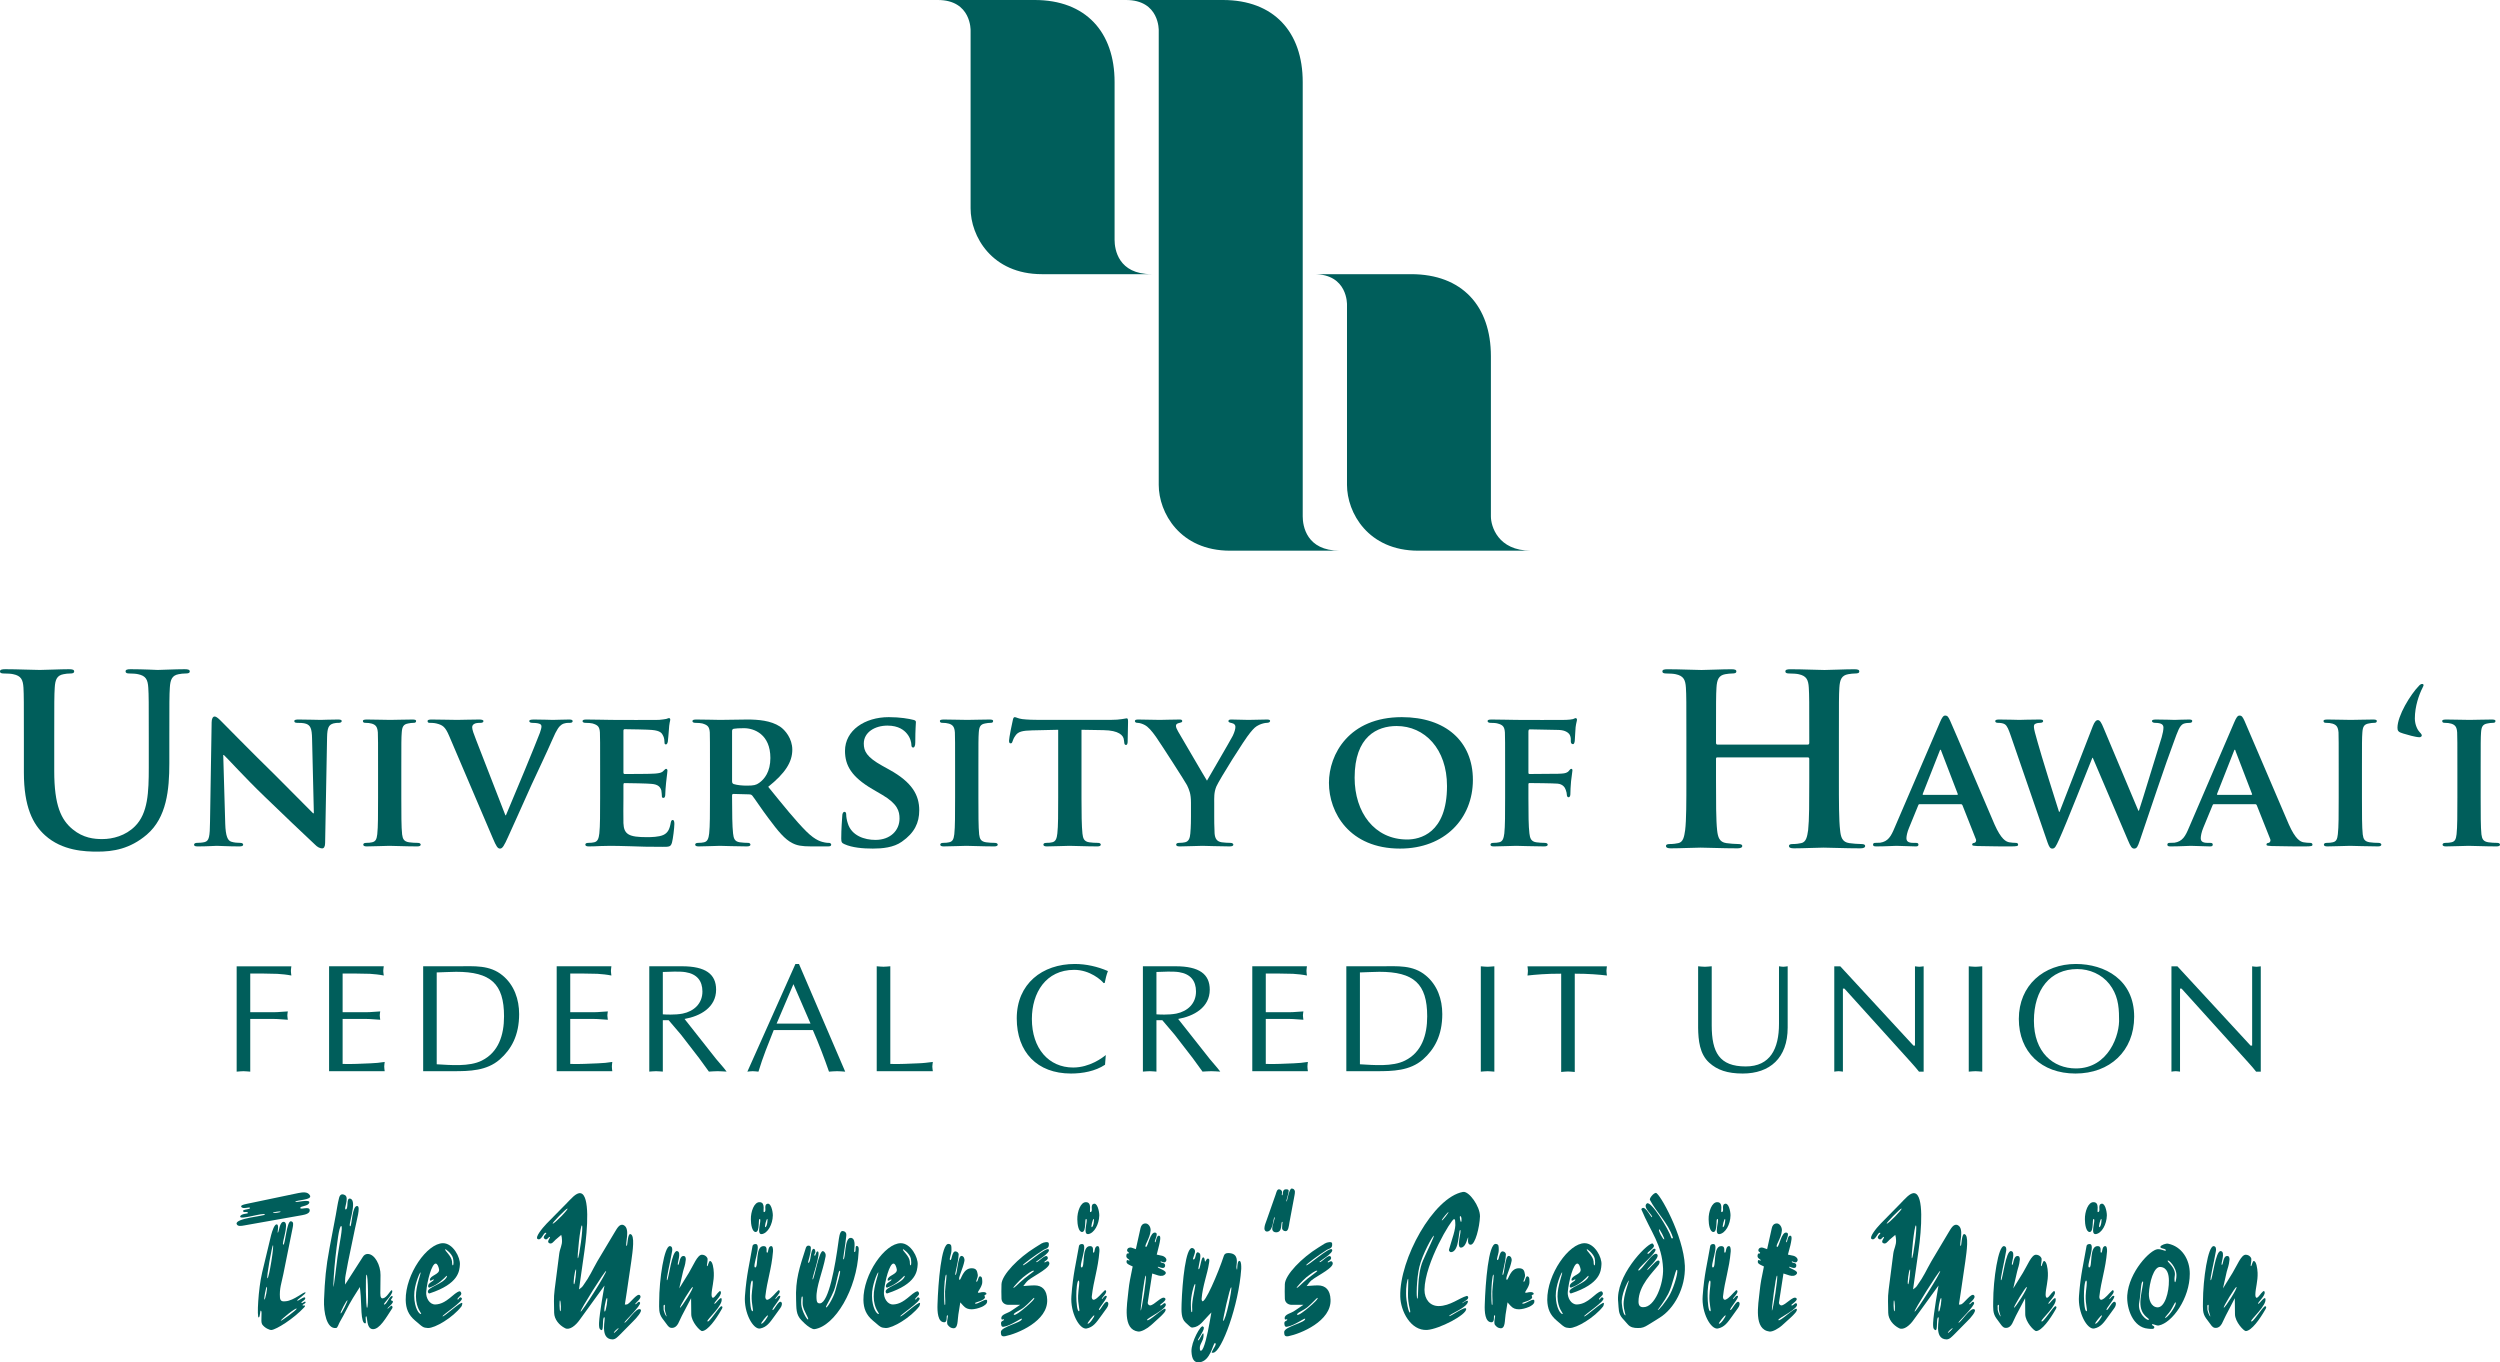 <?xml version="1.0" encoding="UTF-8"?>
<svg xmlns="http://www.w3.org/2000/svg" xmlns:xlink="http://www.w3.org/1999/xlink" width="234.26pt" height="127.66pt" viewBox="0 0 234.26 127.66" version="1.1">
<defs>
<clipPath id="clip1">
  <path d="M 110 116 L 117 116 L 117 127.66 L 110 127.66 Z M 110 116 "/>
</clipPath>
<clipPath id="clip2">
  <path d="M 228 67 L 234.262 67 L 234.262 80 L 228 80 Z M 228 67 "/>
</clipPath>
</defs>
<g id="surface1">
<path style=" stroke:none;fill-rule:nonzero;fill:rgb(0%,36.899%,35.699%);fill-opacity:1;" d="M 26.309 123.766 C 26.34 123.812 27.855 122.719 27.797 122.625 C 27.723 122.504 26.266 123.676 26.309 123.766 Z M 25.574 113.645 C 25.574 113.699 26.309 113.625 26.293 113.535 C 26.293 113.477 25.574 113.578 25.574 113.645 Z M 25.574 116.676 C 25.516 116.66 24.926 119.754 25.062 119.785 C 25.199 119.812 25.707 116.691 25.574 116.676 Z M 25.004 120.582 C 24.926 120.539 24.703 121.77 24.777 121.785 C 24.852 121.801 25.094 120.645 25.004 120.582 Z M 26.551 119.383 C 26.383 120.223 26.172 120.73 26.234 121.59 C 26.266 121.949 26.488 121.965 26.762 121.934 C 27.555 121.875 28.504 120.984 28.625 121.109 C 28.727 121.199 27.812 121.801 27.844 121.859 C 27.887 121.992 28.52 121.422 28.594 121.602 C 28.684 121.801 28.219 121.98 28.246 122.066 C 28.277 122.219 28.547 121.875 28.625 121.992 C 28.715 122.129 28.309 122.234 28.352 122.309 C 28.398 122.387 28.531 122.277 28.578 122.355 C 28.605 122.398 28.531 122.461 28.504 122.504 C 27.496 123.586 25.902 124.578 25.438 124.625 C 25.258 124.641 24.793 124.43 24.566 124.098 C 24.387 123.812 24.609 122.895 24.445 122.816 C 24.355 122.777 24.387 123.465 24.234 123.449 C 24.07 123.438 24.191 120.82 24.566 119.23 L 25.406 115.73 C 25.516 115.309 25.723 114.707 25.934 114.727 C 26.191 114.754 25.949 115.551 26.039 115.504 C 26.145 115.457 26.191 114.406 26.625 114.496 C 27.152 114.605 26.324 116.633 26.551 116.633 C 26.73 116.633 26.863 114.406 27.258 114.438 C 27.555 114.469 27.465 114.812 27.422 115.055 Z M 22.883 114.828 C 22.613 114.875 22.27 114.949 22.176 114.695 C 21.996 114.152 24.84 113.941 24.82 113.809 C 24.82 113.551 22.402 114.379 22.508 113.984 C 22.598 113.688 23.289 113.762 23.23 113.645 C 23.168 113.477 22.898 113.656 22.793 113.523 C 22.645 113.297 23.457 113.355 23.426 113.191 C 23.41 113.039 22.719 113.371 22.598 113.059 C 22.539 112.891 23.156 112.801 23.5 112.727 L 27.961 111.793 C 28.367 111.719 28.805 111.645 29.027 111.988 C 29.359 112.473 27.691 112.426 27.676 112.621 C 27.676 112.711 29.059 112.332 28.984 112.68 C 28.906 113.059 28.098 112.98 28.141 113.203 C 28.188 113.371 28.953 113.027 29.016 113.355 C 29.09 113.688 28.637 113.809 28.309 113.867 L 22.883 114.828 "/>
<path style=" stroke:none;fill-rule:nonzero;fill:rgb(0%,36.899%,35.699%);fill-opacity:1;" d="M 34.395 122.551 C 34.543 122.504 34.496 119.426 34.348 119.438 C 34.227 119.453 34.285 122.578 34.395 122.551 Z M 31.914 123.059 C 31.973 123.207 32.605 121.871 32.562 121.844 C 32.484 121.781 31.883 122.953 31.914 123.059 Z M 31.434 117.801 C 31.312 118.852 31.195 120.699 31.254 120.566 C 31.297 120.445 31.492 118.852 31.629 117.77 C 31.781 116.656 32.168 114.887 31.973 114.887 C 31.766 114.871 31.57 116.656 31.434 117.801 Z M 32.758 117.562 C 32.652 118.102 32.574 118.414 32.484 118.957 C 32.426 119.348 32.336 119.59 32.336 119.992 L 32.336 120.371 L 34.004 117.77 C 34.105 117.605 34.258 117.5 34.453 117.5 C 35.129 117.5 35.668 118.582 35.656 119.48 L 35.641 120.926 C 35.641 121.227 35.594 121.707 35.879 121.66 C 36.242 121.602 36.527 120.973 36.707 120.895 C 36.734 120.883 36.754 120.941 36.754 120.973 C 36.844 121.285 35.863 122.188 35.984 122.23 C 36.195 122.34 36.512 121.391 36.734 121.449 C 36.961 121.496 36.527 121.781 36.66 121.855 C 36.691 121.871 36.723 121.871 36.754 121.887 C 37.051 122.023 36.211 122.594 36.316 122.625 C 36.406 122.641 36.676 122.219 36.754 122.398 C 36.781 122.457 36.797 122.551 36.754 122.594 C 36.18 123.465 35.566 124.594 34.918 124.547 C 34.316 124.5 34.438 123.344 34.316 123.344 C 34.18 123.359 34.363 123.988 34.242 124.004 C 33.762 124.062 33.898 122.156 33.762 120.973 L 33.719 120.598 L 33.07 121.633 C 32.562 122.457 32.348 123.016 31.852 123.855 C 31.719 124.078 31.645 124.426 31.492 124.441 C 30.605 124.547 30.32 122.969 30.363 121.797 C 30.441 119.902 30.531 118.809 30.879 116.945 L 31.465 113.852 C 31.586 113.234 31.613 112.875 31.766 112.273 C 31.84 111.957 32.008 111.82 32.32 111.984 C 32.77 112.227 32.141 113.387 32.41 113.324 C 32.68 113.266 32.41 112.215 32.816 112.316 C 33.551 112.496 32.516 114.992 32.832 114.902 C 32.965 114.871 32.996 112.949 33.477 113.008 C 33.82 113.039 33.414 114.348 33.254 115.172 L 32.758 117.562 "/>
<path style=" stroke:none;fill-rule:nonzero;fill:rgb(0%,36.899%,35.699%);fill-opacity:1;" d="M 42.355 118.191 C 42.371 118.328 42.355 118.566 42.43 118.566 C 42.523 118.566 42.508 118.133 42.445 117.895 C 42.344 117.473 41.727 116.988 41.711 117.062 C 41.68 117.23 42.297 117.664 42.355 118.191 Z M 38.812 121.422 C 38.824 122.578 39.293 123.195 39.457 123.121 C 39.547 123.09 38.977 122.625 38.977 121.48 C 38.961 120.461 39.504 119.23 39.398 119.23 C 39.336 119.23 38.797 120.414 38.812 121.422 Z M 39.938 121.062 C 39.891 121.602 40.238 122.246 40.793 122.234 C 41.875 122.203 42.523 121.105 43.062 121 C 43.137 120.984 43.211 121.105 43.227 121.195 C 43.258 121.422 42.777 121.633 42.883 121.766 C 42.941 121.891 43.062 121.375 43.273 121.645 C 43.469 121.914 41.422 123.238 41.469 123.344 C 41.531 123.48 43.211 121.902 43.316 122.098 C 43.332 122.156 43.285 122.355 43.242 122.414 C 42.43 123.465 40.766 124.457 40.102 124.441 C 39.664 124.426 39.547 124.293 39.277 124.066 L 38.887 123.734 C 38.27 123.211 38.031 122.625 38.016 121.812 C 37.984 119.406 40.027 116.492 41.516 116.492 C 42.445 116.492 43.152 117.828 43.094 118.508 C 43.047 119.094 43.004 120.297 40.254 121.195 C 40.176 121.23 40.117 121.137 40.102 121.074 C 39.969 120.625 41.531 120.34 41.875 119.637 C 41.891 119.605 41.875 119.516 41.832 119.559 C 41.602 119.785 41.105 120.355 40.238 120.656 C 40.191 120.672 40.102 120.613 40.117 120.488 C 40.148 120.176 40.672 120.055 40.645 119.891 C 40.629 119.812 40.27 120.16 40.281 119.922 C 40.297 119.496 41.23 119.426 41.141 118.93 C 41.094 118.703 40.988 118.402 40.824 118.402 C 40.465 118.402 40.027 119.98 39.938 121.062 "/>
<path style=" stroke:none;fill-rule:nonzero;fill:rgb(0%,36.899%,35.699%);fill-opacity:1;" d="M 57.531 124.906 C 57.559 124.922 57.996 124.5 57.965 124.457 C 57.934 124.41 57.453 124.832 57.531 124.906 Z M 56.883 121.633 C 56.766 121.617 56.535 122.938 56.672 122.895 C 56.793 122.879 56.973 121.645 56.883 121.633 Z M 56.793 119.094 C 56.703 119.031 54.301 122.832 54.406 122.906 C 54.512 122.984 56.914 119.184 56.793 119.094 Z M 54.527 114.824 C 54.375 114.797 54.059 117.891 54.148 117.906 C 54.254 117.938 54.691 114.871 54.527 114.824 Z M 53.969 118.941 C 53.848 119.031 53.684 120.324 53.789 120.34 C 53.895 120.355 54.031 118.898 53.969 118.941 Z M 52.48 121.855 C 52.406 121.781 52.422 122.816 52.496 122.863 C 52.602 122.938 52.559 121.934 52.48 121.855 Z M 53.172 113.246 C 53.055 113.234 51.668 114.645 51.793 114.66 C 51.941 114.691 53.324 113.266 53.172 113.246 Z M 53.023 112.828 C 53.488 112.363 53.984 111.73 54.406 111.809 C 55.277 111.973 55.066 115.145 54.766 117.215 L 54.254 120.82 C 54.418 120.699 54.539 120.625 54.645 120.461 C 55.293 119.559 55.473 119.062 55.98 118.176 L 57.605 115.457 C 57.816 115.113 58.07 114.602 58.461 114.812 C 59.094 115.156 58.535 116.613 58.715 116.75 C 58.809 116.824 58.793 115.594 59.062 115.637 C 59.516 115.715 59.285 117.23 59.152 118.207 C 58.82 120.535 58.551 122.246 58.551 122.246 C 58.672 122.246 58.715 122.23 58.73 122.23 C 58.988 122.23 59.707 121.094 59.965 121.375 C 60.219 121.633 59.496 122.113 59.527 122.188 C 59.59 122.34 59.855 121.781 59.977 122.066 C 60.098 122.324 58.461 123.871 58.508 123.93 C 58.625 124.098 59.676 122.355 60.035 122.715 C 60.188 122.863 59.676 123.48 59.316 123.824 L 58.086 125.07 C 57.859 125.281 57.68 125.508 57.379 125.508 C 56.117 125.465 56.809 123.434 56.629 123.434 C 56.402 123.434 56.598 124.711 56.355 124.637 C 56.102 124.562 56.133 124.23 56.133 123.961 C 56.16 123.137 56.629 120.508 56.645 120.461 L 54.316 123.676 C 53.969 124.172 53.383 124.684 52.949 124.457 C 52.391 124.172 51.941 123.633 51.926 123.016 C 51.926 122.172 51.863 121.676 51.973 120.836 L 52.406 117.457 C 52.469 116.977 52.691 116.691 52.66 116.195 C 52.66 116.012 52.633 115.895 52.59 115.715 L 52.062 116.164 C 51.863 116.344 51.703 116.633 51.445 116.48 C 51.191 116.328 51.625 115.953 51.523 115.906 C 51.414 115.863 51.281 116.223 51.086 116.117 C 50.68 115.895 51.34 115.578 51.16 115.52 C 50.918 115.445 50.738 116.328 50.363 116.09 C 50.137 115.938 50.77 115.125 51.219 114.66 L 53.023 112.828 "/>
<path style=" stroke:none;fill-rule:nonzero;fill:rgb(0%,36.899%,35.699%);fill-opacity:1;" d="M 64.906 120.598 C 64.801 120.566 63.629 122.488 63.719 122.535 C 63.809 122.594 65.055 120.656 64.906 120.598 Z M 62.184 122.551 C 62.141 122.879 62.41 123.344 62.457 123.359 C 62.504 123.391 62.32 122.953 62.293 122.699 C 62.277 122.535 62.34 122.246 62.262 122.266 C 62.141 122.277 62.184 122.445 62.184 122.551 Z M 64.547 119.273 C 64.965 118.582 65.355 117.562 65.777 117.574 C 66.105 117.574 66.305 117.848 66.305 117.98 C 66.316 118.25 66.184 118.656 66.273 118.645 C 66.348 118.629 66.406 118.176 66.527 118.16 C 66.77 118.16 66.875 118.84 66.887 119.273 C 66.918 120.055 66.695 120.699 66.676 121.285 C 66.676 121.422 66.695 121.633 66.828 121.602 C 66.992 121.559 67.16 121.215 67.414 121 C 67.488 120.941 67.551 121.016 67.551 121.094 C 67.594 121.48 66.828 122.082 66.949 122.172 C 67.023 122.23 67.531 121.453 67.609 121.676 C 67.82 122.266 66.242 123.633 66.285 123.797 C 66.379 124.098 67.414 122.355 67.609 122.398 C 67.777 122.445 67.656 122.641 67.594 122.73 C 67.086 123.633 66.316 124.695 65.793 124.727 C 65.609 124.742 64.773 123.871 64.773 123.137 L 64.758 121.645 L 63.898 123.285 C 63.629 123.781 63.523 124.383 63.012 124.426 C 62.773 124.457 62.621 124.309 62.488 124.109 L 62.051 123.523 C 61.707 123.031 61.766 122.594 61.766 121.992 C 61.766 119.859 62.246 116.734 62.773 116.766 C 62.996 116.781 63.012 117.035 62.984 117.219 C 62.805 118.281 62.383 119.965 62.504 119.965 C 62.652 119.949 62.938 117.188 63.434 117.23 C 63.93 117.277 63.387 118.492 63.535 118.523 C 63.672 118.539 63.645 117.727 64.004 117.695 C 64.246 117.664 64.262 117.875 64.262 118.027 C 64.199 118.629 64.109 118.719 64.004 119.152 L 63.645 120.73 L 64.547 119.273 "/>
<path style=" stroke:none;fill-rule:nonzero;fill:rgb(0%,36.899%,35.699%);fill-opacity:1;" d="M 71.715 114.992 C 71.879 114.965 71.969 114.215 71.895 114.215 C 71.816 114.215 71.605 114.992 71.715 114.992 Z M 71.324 124.023 C 71.457 124.156 72.027 123.312 71.953 123.258 C 71.879 123.195 71.293 123.977 71.324 124.023 Z M 72.418 113.883 C 72.402 114.738 71.938 115.562 71.383 115.641 C 70.828 115.699 71.398 114.316 71.203 114.227 C 71.008 114.121 71.234 115.43 70.812 115.445 C 70.48 115.445 70.359 114.738 70.359 114.258 C 70.344 113.551 70.66 112.621 71.188 112.648 C 71.773 112.664 71.457 113.578 71.582 113.578 C 71.879 113.566 71.562 112.98 71.836 112.828 C 72.238 112.59 72.418 113.52 72.418 113.883 Z M 70.273 121.453 C 70.273 122.008 70.344 122.926 70.527 122.863 C 70.633 122.816 70.406 122.219 70.434 121.406 C 70.453 120.852 70.633 120.012 70.48 119.996 C 70.344 119.969 70.258 120.883 70.273 121.453 Z M 71.715 121.48 C 71.699 121.617 71.762 121.844 71.953 121.785 C 72.301 121.645 72.57 121.242 72.93 120.91 C 72.961 120.867 73.066 120.93 73.066 120.984 C 73.094 121.258 72.613 121.602 72.66 121.723 C 72.691 121.801 72.93 121.316 73.094 121.438 C 73.289 121.57 72.281 122.641 72.391 122.746 C 72.512 122.883 72.977 121.707 73.23 122.039 C 73.32 122.156 73.246 122.398 73.125 122.562 L 72.539 123.375 C 72.148 123.914 71.848 124.367 71.219 124.488 C 70.57 124.594 69.684 123 69.805 121.438 C 69.957 119.395 70.242 118.391 70.512 116.766 C 70.527 116.633 70.66 116.57 70.797 116.57 C 71.414 116.527 70.453 118.703 70.754 118.766 C 71.113 118.824 70.723 116.754 71.547 116.766 C 72.027 116.766 71.715 117.383 71.895 117.383 C 72.027 117.367 71.938 116.766 72.27 116.766 C 72.418 116.754 72.449 117.066 72.434 117.262 C 72.301 118.914 71.879 119.98 71.715 121.48 "/>
<path style=" stroke:none;fill-rule:nonzero;fill:rgb(0%,36.899%,35.699%);fill-opacity:1;" d="M 78.699 119.078 C 78.551 118.988 78.414 120.234 78.145 120.926 C 77.902 121.543 77.395 122.387 77.395 122.457 C 77.395 122.777 78.098 121.617 78.266 120.984 C 78.461 120.223 78.82 119.152 78.699 119.078 Z M 75.082 122.246 C 75.125 122.832 75.648 123.75 75.727 123.633 C 75.801 123.523 75.32 122.863 75.23 122.34 C 75.168 122.008 75.277 121.48 75.168 121.48 C 75.082 121.48 75.062 121.945 75.082 122.246 Z M 76.324 124.547 C 76.113 124.574 75.695 124.293 75.395 124.008 L 75.109 123.723 C 74.566 123.18 74.629 122.594 74.598 121.812 C 74.523 119.875 74.914 118.793 75.516 116.914 C 75.559 116.781 75.68 116.691 75.801 116.723 C 75.906 116.734 75.98 116.812 75.98 116.914 C 75.996 117.547 75.648 118.312 75.738 118.328 C 75.996 118.371 75.934 117.051 76.234 117.02 C 76.371 117.02 76.387 117.172 76.402 117.289 C 76.43 117.426 76.25 117.531 76.324 117.648 C 76.43 117.801 76.43 117.262 76.609 117.262 C 77.004 117.262 76.027 119.875 76.145 119.891 C 76.309 119.922 76.746 117.051 77.137 117.242 C 77.316 117.32 77.406 117.531 77.363 117.727 C 77.078 119.23 76.461 120.551 76.508 121.633 C 76.523 121.934 76.551 122.156 76.852 122.129 C 77.664 122.023 78.266 118.598 78.562 116.391 C 78.609 116.09 78.668 115.34 78.941 115.352 C 79.242 115.367 79.332 115.578 79.301 115.789 C 79.195 116.824 78.969 118.012 79.016 118.012 C 79.273 118.027 79.09 115.863 79.766 115.996 C 80.32 116.105 79.945 117.336 80.066 117.32 C 80.277 117.309 80.066 116.723 80.293 116.75 C 80.504 116.781 80.473 117.078 80.457 117.289 C 80.293 120.82 78.234 124.262 76.324 124.547 "/>
<path style=" stroke:none;fill-rule:nonzero;fill:rgb(0%,36.899%,35.699%);fill-opacity:1;" d="M 85.25 118.191 C 85.266 118.328 85.25 118.566 85.324 118.566 C 85.414 118.566 85.398 118.133 85.34 117.895 C 85.234 117.473 84.617 116.988 84.602 117.062 C 84.574 117.23 85.191 117.664 85.25 118.191 Z M 81.707 121.422 C 81.719 122.578 82.184 123.195 82.348 123.121 C 82.441 123.09 81.871 122.625 81.871 121.48 C 81.855 120.461 82.395 119.23 82.289 119.23 C 82.23 119.23 81.691 120.414 81.707 121.422 Z M 82.828 121.062 C 82.785 121.602 83.133 122.246 83.688 122.234 C 84.77 122.203 85.414 121.105 85.957 121 C 86.031 120.984 86.105 121.105 86.121 121.195 C 86.152 121.422 85.672 121.633 85.777 121.766 C 85.84 121.891 85.957 121.375 86.164 121.645 C 86.359 121.914 84.316 123.238 84.363 123.344 C 84.422 123.48 86.105 121.902 86.211 122.098 C 86.227 122.156 86.18 122.355 86.137 122.414 C 85.324 123.465 83.656 124.457 82.996 124.441 C 82.562 124.426 82.441 124.293 82.172 124.066 L 81.781 123.734 C 81.164 123.211 80.922 122.625 80.906 121.812 C 80.879 119.406 82.922 116.492 84.41 116.492 C 85.34 116.492 86.047 117.828 85.988 118.508 C 85.941 119.094 85.898 120.297 83.148 121.195 C 83.07 121.23 83.012 121.137 82.996 121.074 C 82.859 120.625 84.422 120.34 84.77 119.637 C 84.781 119.605 84.77 119.516 84.723 119.559 C 84.496 119.785 84.004 120.355 83.133 120.656 C 83.086 120.672 82.996 120.613 83.012 120.488 C 83.043 120.176 83.566 120.055 83.535 119.891 C 83.523 119.812 83.16 120.16 83.176 119.922 C 83.191 119.496 84.125 119.426 84.031 118.93 C 83.988 118.703 83.883 118.402 83.719 118.402 C 83.355 118.402 82.922 119.98 82.828 121.062 "/>
<path style=" stroke:none;fill-rule:nonzero;fill:rgb(0%,36.899%,35.699%);fill-opacity:1;" d="M 88.465 121.215 C 88.465 121.617 88.48 122.246 88.527 122.277 C 88.633 122.371 88.539 121.512 88.555 121.031 C 88.586 120.414 88.754 119.426 88.66 119.438 C 88.555 119.438 88.465 120.523 88.465 121.215 Z M 89.984 122.039 L 89.801 123.18 C 89.711 123.707 89.801 124.551 89.277 124.457 C 89.066 124.43 88.949 124.32 88.812 124.156 C 88.613 123.887 88.961 123.148 88.754 123.258 C 88.645 123.301 88.824 123.914 88.465 123.902 C 87.879 123.887 87.82 122.926 87.848 122.219 C 87.91 120.281 88.195 116.48 88.887 116.559 C 89.203 116.582 89.141 116.844 89.156 117.055 C 89.188 117.516 88.871 118.043 89.051 118.07 C 89.203 118.102 89.188 117.219 89.547 117.262 C 89.699 117.277 89.832 117.395 89.832 117.547 C 89.773 118.465 89.426 119.438 89.531 119.469 C 89.699 119.496 89.742 117.664 90.09 117.684 C 90.297 117.684 90.402 117.938 90.375 118.133 C 90.238 118.898 89.699 119.875 89.922 119.922 C 90.07 119.949 90.223 118.812 91.078 118.84 C 91.531 118.855 91.559 119.125 91.617 119.426 C 91.68 119.68 91.395 120.086 91.5 120.102 C 91.664 120.133 91.648 119.516 91.875 119.605 C 92.055 119.664 92.027 119.891 92.043 120.07 C 92.086 120.492 91.617 121.031 91.633 121.094 C 91.633 121.121 91.664 121.137 91.68 121.137 C 91.891 121.137 91.859 121.074 92.176 121.074 C 92.281 121.074 92.449 121.121 92.43 121.242 C 92.43 121.332 92.266 121.305 92.254 121.395 C 92.234 121.453 92.297 121.48 92.297 121.559 C 92.266 121.891 91.336 122.023 91.363 122.113 C 91.422 122.355 92.297 121.66 92.461 121.812 C 92.523 121.871 92.492 121.934 92.492 122.008 C 92.461 122.355 91.602 122.672 91.062 122.688 C 90.719 122.688 90.477 122.598 90.254 122.34 L 89.984 122.039 "/>
<path style=" stroke:none;fill-rule:nonzero;fill:rgb(0%,36.899%,35.699%);fill-opacity:1;" d="M 95.977 122.477 C 95.633 122.777 94.895 123.047 95.004 123.195 C 95.094 123.312 95.738 122.816 96.109 122.488 C 96.457 122.203 97.09 121.617 96.879 121.617 C 96.836 121.633 96.352 122.172 95.977 122.477 Z M 95.875 119.68 C 95.469 120.012 94.91 120.672 94.941 120.672 C 95.074 120.699 95.285 120.387 95.992 119.801 C 96.594 119.32 96.941 119.121 96.879 119.078 C 96.762 118.988 96.23 119.406 95.875 119.68 Z M 95.887 120.508 L 96.293 120.477 C 96.551 120.461 96.699 120.445 96.941 120.445 C 97.676 120.445 98.094 120.895 98.125 121.766 C 98.23 123.797 95.316 124.98 94.191 125.207 C 93.785 125.281 93.801 125.043 93.785 124.832 C 93.754 124.309 95.781 123.945 95.754 123.582 C 95.754 123.434 94.777 124.203 94.07 124.32 C 93.918 124.352 93.828 124.32 93.801 124.051 C 93.77 123.703 94.086 123.824 94.07 123.633 C 94.055 123.555 93.828 123.781 93.828 123.512 C 93.828 123.137 94.43 123.074 94.793 122.805 C 95.094 122.594 95.285 122.477 95.59 122.266 L 94.473 122.266 C 94.16 122.266 93.859 122.055 93.844 121.691 C 93.828 121.164 93.828 120.867 93.844 120.324 C 93.891 119.438 95.453 117.848 96.984 116.902 L 97.586 116.523 C 97.809 116.391 98.262 116.312 98.277 116.512 C 98.336 117.008 98.008 116.977 97.797 117.109 C 97 117.605 95.812 118.492 95.844 118.555 C 95.934 118.719 98.035 116.781 98.262 117.078 C 98.504 117.395 97.043 118.18 97.09 118.25 C 97.195 118.418 97.961 117.426 98.156 117.77 C 98.32 118.059 97.797 118.18 97.867 118.281 C 97.914 118.359 98.156 118.059 98.289 118.25 C 98.637 118.719 96.941 119.496 96.352 119.965 C 96.141 120.145 96.066 120.297 95.887 120.508 "/>
<path style=" stroke:none;fill-rule:nonzero;fill:rgb(0%,36.899%,35.699%);fill-opacity:1;" d="M 102.305 114.992 C 102.469 114.965 102.559 114.215 102.48 114.215 C 102.402 114.215 102.195 114.992 102.305 114.992 Z M 101.91 124.023 C 102.047 124.156 102.613 123.312 102.539 123.258 C 102.469 123.195 101.883 123.977 101.91 124.023 Z M 103.008 113.883 C 102.988 114.738 102.523 115.562 101.973 115.641 C 101.414 115.699 101.984 114.316 101.789 114.227 C 101.598 114.121 101.82 115.43 101.398 115.445 C 101.066 115.445 100.949 114.738 100.949 114.258 C 100.934 113.551 101.25 112.621 101.773 112.648 C 102.359 112.664 102.047 113.578 102.164 113.578 C 102.469 113.566 102.148 112.98 102.422 112.828 C 102.824 112.59 103.008 113.52 103.008 113.883 Z M 100.855 121.453 C 100.855 122.008 100.934 122.926 101.113 122.863 C 101.223 122.816 100.992 122.219 101.023 121.406 C 101.039 120.852 101.223 120.012 101.066 119.996 C 100.934 119.969 100.844 120.883 100.855 121.453 Z M 102.305 121.48 C 102.285 121.617 102.348 121.844 102.539 121.785 C 102.891 121.645 103.156 121.242 103.52 120.91 C 103.551 120.867 103.652 120.93 103.652 120.984 C 103.684 121.258 103.203 121.602 103.246 121.723 C 103.277 121.801 103.52 121.316 103.684 121.438 C 103.879 121.57 102.871 122.641 102.98 122.746 C 103.098 122.883 103.562 121.707 103.816 122.039 C 103.906 122.156 103.836 122.398 103.715 122.562 L 103.129 123.375 C 102.734 123.914 102.438 124.367 101.809 124.488 C 101.156 124.594 100.273 123 100.395 121.438 C 100.547 119.395 100.824 118.391 101.102 116.766 C 101.113 116.633 101.25 116.57 101.387 116.57 C 102.004 116.527 101.039 118.703 101.34 118.766 C 101.699 118.824 101.312 116.754 102.137 116.766 C 102.613 116.766 102.305 117.383 102.48 117.383 C 102.613 117.367 102.523 116.766 102.855 116.766 C 103.008 116.754 103.035 117.066 103.02 117.262 C 102.891 118.914 102.469 119.98 102.305 121.48 "/>
<path style=" stroke:none;fill-rule:nonzero;fill:rgb(0%,36.899%,35.699%);fill-opacity:1;" d="M 107.363 119.527 C 107.242 119.469 106.84 122.789 106.887 122.805 C 106.977 122.832 107.484 119.605 107.363 119.527 Z M 107.547 122.066 C 107.531 122.188 107.648 122.324 107.77 122.324 C 108.18 122.297 108.852 121.406 109.152 121.633 C 109.426 121.844 108.629 122.246 108.703 122.309 C 108.867 122.43 109.074 121.965 109.215 122.156 C 109.516 122.609 107.41 123.523 107.484 123.691 C 107.594 123.93 109.051 122.457 109.199 122.652 C 109.336 122.816 108.93 123.195 108.656 123.449 L 107.879 124.156 C 107.484 124.516 106.93 124.805 106.656 124.773 C 105.176 124.574 105.594 122.355 105.742 120.926 C 105.816 120.191 105.926 119.727 106.074 118.973 L 106.137 118.672 L 105.906 118.566 C 105.73 118.48 105.531 118.391 105.562 118.191 C 105.594 117.922 105.805 118.207 105.836 118.102 C 105.848 117.98 105.461 117.938 105.551 117.59 C 105.605 117.352 105.73 117.516 105.773 117.426 C 105.816 117.309 105.562 117.32 105.621 117.109 C 105.652 116.934 105.879 116.855 106.047 116.914 L 106.434 117.051 L 106.867 115.098 C 106.914 114.871 107.035 114.676 107.273 114.645 C 107.594 114.586 107.848 114.98 107.816 115.309 C 107.77 116.047 107.141 116.797 107.383 116.84 C 107.562 116.871 107.77 115.367 108.27 115.504 C 108.609 115.578 108.105 116.328 108.234 116.402 C 108.344 116.465 108.324 115.758 108.609 115.789 C 108.82 115.816 108.688 116.344 108.609 116.691 L 108.391 117.562 L 108.867 117.664 C 109.105 117.711 109.383 117.938 109.273 118.16 C 109.121 118.48 108.762 118.102 108.746 118.223 C 108.73 118.391 109.242 118.25 109.172 118.645 C 109.074 119.035 108.488 118.613 108.488 118.719 C 108.488 118.867 109.406 119.051 109.215 119.363 C 109.062 119.574 108.789 119.59 108.535 119.516 L 107.969 119.332 L 107.547 122.066 "/>
<g clip-path="url(#clip1)" clip-rule="nonzero">
<path style=" stroke:none;fill-rule:nonzero;fill:rgb(0%,36.899%,35.699%);fill-opacity:1;" d="M 114.605 123.781 C 114.859 123.797 115.492 120.656 115.371 120.625 C 115.234 120.598 114.551 123.781 114.605 123.781 Z M 111.59 122.246 C 111.602 122.52 111.59 122.984 111.68 122.953 C 111.754 122.938 111.691 122.52 111.711 122.246 C 111.754 121.496 112.102 120.312 111.98 120.312 C 111.891 120.312 111.559 121.48 111.59 122.246 Z M 113.703 126.754 C 113.645 126.77 113.523 126.77 113.539 126.711 C 113.645 126.426 114.098 125.867 113.84 125.855 C 113.656 125.855 113.449 127.566 112.367 127.656 C 111.898 127.699 111.68 127.355 111.645 126.648 C 111.602 125.746 112.531 124.109 112.719 124.293 C 112.762 124.336 112.809 124.367 112.809 124.426 C 112.809 124.77 112.133 125.598 112.266 125.598 C 112.414 125.613 112.719 124.715 112.773 124.996 C 112.789 125.07 112.773 125.133 112.773 125.207 C 112.762 125.672 112.387 125.957 112.43 126.363 C 112.441 126.453 112.414 126.59 112.551 126.562 C 112.816 126.531 113.164 124.969 113.348 123.898 L 113.512 122.984 L 113.305 123.195 C 112.762 123.734 112.441 124.336 111.754 124.395 C 111.617 124.41 111.539 124.336 111.438 124.246 L 111.094 123.93 C 110.672 123.555 110.699 122.863 110.719 122.176 C 110.789 120.082 111.105 116.855 111.723 116.945 C 111.855 116.961 111.98 117.098 111.98 117.246 C 111.98 117.531 111.711 117.996 111.812 118.012 C 112.086 118.07 111.98 117.262 112.266 117.352 C 112.441 117.41 112.488 117.516 112.477 117.727 C 112.461 118.191 112.219 118.914 112.32 118.93 C 112.488 118.957 112.551 117.605 112.809 117.848 C 112.906 117.949 112.883 118.223 112.926 118.223 C 112.973 118.223 113.047 117.922 113.195 117.938 C 113.379 117.949 113.312 118.223 113.285 118.391 C 113.148 119.348 112.688 120.477 112.594 121.723 C 112.594 121.797 112.609 121.859 112.652 121.914 C 112.883 122.203 114.109 119.406 114.684 117.664 C 114.773 117.41 115.027 117.395 115.254 117.426 C 116.004 117.516 115.93 118.148 115.855 118.703 C 115.855 118.781 115.867 118.84 115.887 118.93 C 115.977 119.23 115.867 118.043 116.172 118.16 C 116.309 118.223 116.316 118.613 116.309 118.898 C 116.078 122.324 114.473 126.648 113.703 126.754 "/>
</g>
<path style=" stroke:none;fill-rule:nonzero;fill:rgb(0%,36.899%,35.699%);fill-opacity:1;" d="M 120.824 114.559 C 120.77 114.887 120.734 115.367 120.469 115.367 C 120.27 115.367 120.121 115.219 120.137 115.055 C 120.148 114.48 120.227 114.496 120.148 114.496 C 119.984 114.527 120.227 115.473 119.582 115.473 C 119.266 115.473 119.176 115.23 119.223 115.008 C 119.277 114.645 119.508 114.074 119.434 114.062 C 119.297 114.031 119.34 115.336 118.77 115.398 C 118.57 115.43 118.469 115.246 118.48 115.098 C 118.496 114.797 118.59 114.633 118.68 114.359 L 119.535 111.926 C 119.609 111.719 119.652 111.414 119.883 111.445 C 119.953 111.465 120.047 111.477 120.121 111.629 C 120.184 111.762 120.047 111.973 120.148 112.004 C 120.215 112.004 120.195 111.762 120.238 111.613 C 120.305 111.465 120.395 111.445 120.512 111.445 C 120.613 111.445 120.754 111.445 120.754 111.582 C 120.734 111.973 120.469 112.559 120.559 112.59 C 120.613 112.605 120.781 111.371 121.035 111.371 C 121.203 111.371 121.32 111.477 121.34 111.656 C 121.34 111.809 121.32 111.895 121.297 112.031 L 120.824 114.559 "/>
<path style=" stroke:none;fill-rule:nonzero;fill:rgb(0%,36.899%,35.699%);fill-opacity:1;" d="M 122.523 122.477 C 122.18 122.777 121.445 123.047 121.551 123.195 C 121.641 123.312 122.285 122.816 122.66 122.488 C 123.008 122.203 123.641 121.617 123.43 121.617 C 123.387 121.633 122.898 122.172 122.523 122.477 Z M 122.422 119.68 C 122.016 120.012 121.461 120.672 121.488 120.672 C 121.629 120.699 121.836 120.387 122.539 119.801 C 123.145 119.32 123.484 119.121 123.43 119.078 C 123.309 118.988 122.781 119.406 122.422 119.68 Z M 122.438 120.508 L 122.844 120.477 C 123.098 120.461 123.246 120.445 123.484 120.445 C 124.227 120.445 124.645 120.895 124.676 121.766 C 124.777 123.797 121.863 124.98 120.734 125.207 C 120.332 125.281 120.348 125.043 120.332 124.832 C 120.305 124.309 122.328 123.945 122.301 123.582 C 122.301 123.434 121.32 124.203 120.617 124.32 C 120.469 124.352 120.379 124.32 120.348 124.051 C 120.316 123.703 120.637 123.824 120.617 123.633 C 120.605 123.555 120.379 123.781 120.379 123.512 C 120.379 123.137 120.98 123.074 121.34 122.805 C 121.641 122.594 121.836 122.477 122.137 122.266 L 121.023 122.266 C 120.711 122.266 120.406 122.055 120.395 121.691 C 120.379 121.164 120.379 120.867 120.395 120.324 C 120.438 119.438 122 117.848 123.531 116.902 L 124.137 116.523 C 124.355 116.391 124.812 116.312 124.824 116.512 C 124.887 117.008 124.555 116.977 124.344 117.109 C 123.551 117.605 122.359 118.492 122.391 118.555 C 122.48 118.719 124.586 116.781 124.812 117.078 C 125.051 117.395 123.594 118.18 123.641 118.25 C 123.742 118.418 124.508 117.426 124.703 117.77 C 124.867 118.059 124.344 118.18 124.418 118.281 C 124.465 118.359 124.703 118.059 124.84 118.25 C 125.188 118.719 123.484 119.496 122.898 119.965 C 122.691 120.145 122.613 120.297 122.438 120.508 "/>
<path style=" stroke:none;fill-rule:nonzero;fill:rgb(0%,36.899%,35.699%);fill-opacity:1;" d="M 136.824 113.953 C 136.738 113.973 136.844 114.496 136.902 114.496 C 136.98 114.512 136.98 113.941 136.824 113.953 Z M 135.102 114.348 C 135.133 114.453 135.762 113.625 135.73 113.578 C 135.699 113.535 135.086 114.258 135.102 114.348 Z M 133.328 118.145 C 133.723 117.23 134.473 115.73 134.352 115.789 C 134.23 115.832 133.281 117.516 132.996 118.73 C 132.73 119.844 132.695 121.691 132.816 121.691 C 132.949 121.691 132.742 119.527 133.328 118.145 Z M 131.754 121.227 C 131.754 121.914 132.008 123.117 132.129 122.98 C 132.219 122.879 131.914 122.246 131.934 121.227 C 131.934 120.762 131.988 119.828 131.945 119.828 C 131.855 119.844 131.734 120.688 131.754 121.227 Z M 134.805 122.383 C 135.883 122.383 136.781 121.602 137.441 121.434 C 137.52 121.422 137.578 121.512 137.578 121.586 C 137.578 121.824 137.008 122.023 137.008 122.125 C 137.008 122.145 137.551 121.734 137.551 121.945 C 137.551 122.504 135.797 123.148 135.797 123.312 C 135.797 123.465 137.34 122.309 137.387 122.641 C 137.461 123.195 134.848 124.547 133.723 124.621 C 132.172 124.711 131.238 122.832 131.211 121.496 C 131.117 117.996 134.32 112.195 137.086 111.688 C 137.641 111.582 138.688 113.039 138.68 113.973 C 138.645 115.008 138.227 116.633 137.816 116.633 C 137.414 116.645 137.609 115.922 137.578 115.953 C 137.477 116.012 137.387 116.797 136.965 116.898 C 136.348 117.062 137.039 115.203 136.812 115.262 C 136.664 115.32 136.754 117.262 135.984 117.332 C 135.883 117.352 135.746 117.215 135.777 117.094 C 136.062 116.07 136.438 115.172 136.363 114.559 C 136.348 114.438 136.379 114.238 136.242 114.238 C 136.02 114.227 133.523 118.297 133.48 120.852 C 133.48 121.766 134.004 122.383 134.805 122.383 "/>
<path style=" stroke:none;fill-rule:nonzero;fill:rgb(0%,36.899%,35.699%);fill-opacity:1;" d="M 139.742 121.215 C 139.742 121.617 139.758 122.246 139.805 122.277 C 139.906 122.371 139.816 121.512 139.836 121.031 C 139.863 120.414 140.027 119.426 139.938 119.438 C 139.836 119.438 139.742 120.523 139.742 121.215 Z M 141.262 122.039 L 141.078 123.18 C 140.988 123.707 141.078 124.551 140.559 124.457 C 140.348 124.43 140.227 124.32 140.09 124.156 C 139.895 123.887 140.238 123.148 140.027 123.258 C 139.926 123.301 140.105 123.914 139.742 123.902 C 139.156 123.887 139.098 122.926 139.129 122.219 C 139.188 120.281 139.473 116.48 140.164 116.559 C 140.48 116.582 140.422 116.844 140.438 117.055 C 140.469 117.516 140.148 118.043 140.328 118.07 C 140.48 118.102 140.469 117.219 140.824 117.262 C 140.977 117.277 141.109 117.395 141.109 117.547 C 141.051 118.465 140.703 119.438 140.812 119.469 C 140.977 119.496 141.02 117.664 141.363 117.684 C 141.574 117.684 141.684 117.938 141.648 118.133 C 141.516 118.898 140.977 119.875 141.199 119.922 C 141.352 119.949 141.504 118.812 142.355 118.84 C 142.809 118.855 142.84 119.125 142.895 119.426 C 142.961 119.68 142.676 120.086 142.777 120.102 C 142.941 120.133 142.93 119.516 143.152 119.605 C 143.336 119.664 143.305 119.891 143.316 120.07 C 143.363 120.492 142.895 121.031 142.914 121.094 C 142.914 121.121 142.941 121.137 142.961 121.137 C 143.168 121.137 143.141 121.074 143.453 121.074 C 143.562 121.074 143.727 121.121 143.711 121.242 C 143.711 121.332 143.547 121.305 143.527 121.395 C 143.516 121.453 143.57 121.48 143.57 121.559 C 143.547 121.891 142.613 122.023 142.645 122.113 C 142.699 122.355 143.57 121.66 143.738 121.812 C 143.801 121.871 143.77 121.934 143.77 122.008 C 143.738 122.355 142.887 122.672 142.344 122.688 C 141.996 122.688 141.758 122.598 141.531 122.34 L 141.262 122.039 "/>
<path style=" stroke:none;fill-rule:nonzero;fill:rgb(0%,36.899%,35.699%);fill-opacity:1;" d="M 149.324 118.191 C 149.344 118.328 149.324 118.566 149.402 118.566 C 149.492 118.566 149.48 118.133 149.422 117.895 C 149.312 117.473 148.695 116.988 148.684 117.062 C 148.652 117.23 149.27 117.664 149.324 118.191 Z M 145.781 121.422 C 145.801 122.578 146.266 123.195 146.43 123.121 C 146.52 123.09 145.945 122.625 145.945 121.48 C 145.934 120.461 146.477 119.23 146.367 119.23 C 146.312 119.23 145.77 120.414 145.781 121.422 Z M 146.906 121.062 C 146.863 121.602 147.215 122.246 147.766 122.234 C 148.848 122.203 149.492 121.105 150.031 121 C 150.109 120.984 150.188 121.105 150.199 121.195 C 150.23 121.422 149.746 121.633 149.855 121.766 C 149.914 121.891 150.031 121.375 150.242 121.645 C 150.438 121.914 148.395 123.238 148.441 123.344 C 148.504 123.48 150.188 121.902 150.289 122.098 C 150.309 122.156 150.262 122.355 150.219 122.414 C 149.402 123.465 147.734 124.457 147.074 124.441 C 146.641 124.426 146.52 124.293 146.246 124.066 L 145.859 123.734 C 145.242 123.211 145.004 122.625 144.984 121.812 C 144.961 119.406 147.004 116.492 148.484 116.492 C 149.422 116.492 150.129 117.828 150.062 118.508 C 150.02 119.094 149.977 120.297 147.227 121.195 C 147.148 121.23 147.094 121.137 147.074 121.074 C 146.938 120.625 148.504 120.34 148.848 119.637 C 148.863 119.605 148.848 119.516 148.805 119.559 C 148.574 119.785 148.082 120.355 147.215 120.656 C 147.164 120.672 147.074 120.613 147.094 120.488 C 147.121 120.176 147.645 120.055 147.613 119.891 C 147.602 119.812 147.238 120.16 147.258 119.922 C 147.27 119.496 148.199 119.426 148.109 118.93 C 148.062 118.703 147.965 118.402 147.797 118.402 C 147.438 118.402 147.004 119.98 146.906 121.062 "/>
<path style=" stroke:none;fill-rule:nonzero;fill:rgb(0%,36.899%,35.699%);fill-opacity:1;" d="M 155.461 115.188 C 155.367 115.309 155.836 116.164 155.938 116.137 C 156.031 116.105 155.508 115.129 155.461 115.188 Z M 156.312 121.258 C 156 121.871 155.34 122.742 155.34 122.742 C 155.367 122.883 156.148 121.918 156.492 121.273 C 156.914 120.477 157.309 119.035 157.129 118.988 C 156.988 118.957 156.734 120.445 156.312 121.258 Z M 151.977 122.203 C 152.02 122.625 152.121 123.195 152.309 123.258 C 152.352 123.27 152.152 122.684 152.141 122.309 C 152.078 121.406 152.727 119.922 152.617 119.992 C 152.531 120.07 151.867 121.332 151.977 122.203 Z M 155.414 118.523 C 154.902 119.199 153.52 120.461 153.535 121.98 C 153.535 122.34 153.699 122.488 153.961 122.488 C 155.066 122.535 155.895 120.297 155.836 118.855 C 155.73 116.582 154.711 115.504 153.809 113.34 C 153.777 113.281 153.855 113.234 153.895 113.203 C 154.215 113.012 154.727 114.152 154.801 114.047 C 154.918 113.883 153.867 113.145 154.316 112.77 C 154.691 112.469 156.359 115.172 156.602 115.969 C 156.633 116.105 156.781 116.047 156.754 115.953 C 156.305 114.586 155.188 113.566 154.605 112.438 C 154.527 112.305 154.918 111.809 155.156 111.777 C 155.488 111.746 157.758 115.773 157.879 118.613 C 157.953 120.688 156.871 122.641 155.508 123.48 L 154.438 124.145 C 154.105 124.352 153.867 124.457 153.48 124.441 C 153.086 124.441 152.77 124.383 152.516 124.082 L 152.035 123.539 C 151.633 123.09 151.688 122.641 151.633 122.039 C 151.344 119.59 154.23 116.617 154.812 116.512 C 154.871 116.512 154.902 116.582 154.945 116.633 C 155.188 116.945 154.168 117.383 154.406 117.484 C 154.559 117.562 154.902 116.824 155.113 117.051 C 155.355 117.336 153.27 118.957 153.535 119.051 C 153.777 119.141 154.945 117.098 155.297 117.547 C 155.551 117.895 154.238 118.93 154.363 119 C 154.426 119.051 155.102 118.148 155.367 118.117 C 155.598 118.102 155.508 118.402 155.414 118.523 "/>
<path style=" stroke:none;fill-rule:nonzero;fill:rgb(0%,36.899%,35.699%);fill-opacity:1;" d="M 161.453 114.992 C 161.617 114.965 161.711 114.215 161.637 114.215 C 161.562 114.215 161.352 114.992 161.453 114.992 Z M 161.062 124.023 C 161.195 124.156 161.77 123.312 161.691 123.258 C 161.617 123.195 161.031 123.977 161.062 124.023 Z M 162.156 113.883 C 162.145 114.738 161.68 115.562 161.121 115.641 C 160.566 115.699 161.141 114.316 160.941 114.227 C 160.746 114.121 160.977 115.43 160.555 115.445 C 160.223 115.445 160.105 114.738 160.105 114.258 C 160.09 113.551 160.402 112.621 160.93 112.648 C 161.516 112.664 161.195 113.578 161.316 113.578 C 161.617 113.566 161.305 112.98 161.57 112.828 C 161.98 112.59 162.156 113.52 162.156 113.883 Z M 160.012 121.453 C 160.012 122.008 160.09 122.926 160.27 122.863 C 160.371 122.816 160.145 122.219 160.18 121.406 C 160.191 120.852 160.371 120.012 160.223 119.996 C 160.09 119.969 159.992 120.883 160.012 121.453 Z M 161.453 121.48 C 161.438 121.617 161.496 121.844 161.691 121.785 C 162.039 121.645 162.312 121.242 162.672 120.91 C 162.699 120.867 162.809 120.93 162.809 120.984 C 162.836 121.258 162.355 121.602 162.398 121.723 C 162.434 121.801 162.672 121.316 162.836 121.438 C 163.027 121.57 162.023 122.641 162.133 122.746 C 162.254 122.883 162.719 121.707 162.973 122.039 C 163.062 122.156 162.984 122.398 162.863 122.562 L 162.281 123.375 C 161.891 123.914 161.59 124.367 160.961 124.488 C 160.312 124.594 159.426 123 159.547 121.438 C 159.695 119.395 159.98 118.391 160.254 116.766 C 160.27 116.633 160.402 116.57 160.535 116.57 C 161.152 116.527 160.191 118.703 160.492 118.766 C 160.852 118.824 160.465 116.754 161.285 116.766 C 161.77 116.766 161.453 117.383 161.637 117.383 C 161.77 117.367 161.68 116.766 162.012 116.766 C 162.156 116.754 162.191 117.066 162.176 117.262 C 162.039 118.914 161.617 119.98 161.453 121.48 "/>
<path style=" stroke:none;fill-rule:nonzero;fill:rgb(0%,36.899%,35.699%);fill-opacity:1;" d="M 166.52 119.527 C 166.395 119.469 165.988 122.789 166.035 122.805 C 166.129 122.832 166.641 119.605 166.52 119.527 Z M 166.695 122.066 C 166.684 122.188 166.805 122.324 166.922 122.324 C 167.324 122.297 168.004 121.406 168.309 121.633 C 168.574 121.844 167.777 122.246 167.855 122.309 C 168.02 122.43 168.23 121.965 168.363 122.156 C 168.664 122.609 166.562 123.523 166.641 123.691 C 166.738 123.93 168.199 122.457 168.352 122.652 C 168.484 122.816 168.078 123.195 167.809 123.449 L 167.027 124.156 C 166.641 124.516 166.078 124.805 165.812 124.773 C 164.32 124.574 164.742 122.355 164.895 120.926 C 164.973 120.191 165.07 119.727 165.227 118.973 L 165.285 118.672 L 165.062 118.566 C 164.883 118.48 164.684 118.391 164.715 118.191 C 164.742 117.922 164.953 118.207 164.984 118.102 C 165 117.98 164.609 117.938 164.699 117.59 C 164.762 117.352 164.883 117.516 164.926 117.426 C 164.973 117.309 164.715 117.32 164.773 117.109 C 164.805 116.934 165.027 116.855 165.195 116.914 L 165.586 117.051 L 166.02 115.098 C 166.062 114.871 166.188 114.676 166.43 114.645 C 166.738 114.586 166.996 114.98 166.969 115.309 C 166.922 116.047 166.289 116.797 166.531 116.84 C 166.715 116.871 166.922 115.367 167.418 115.504 C 167.766 115.578 167.254 116.328 167.391 116.402 C 167.492 116.465 167.48 115.758 167.766 115.789 C 167.977 115.816 167.84 116.344 167.766 116.691 L 167.535 117.562 L 168.02 117.664 C 168.262 117.711 168.527 117.938 168.426 118.16 C 168.273 118.48 167.914 118.102 167.895 118.223 C 167.887 118.391 168.395 118.25 168.316 118.645 C 168.23 119.035 167.645 118.613 167.645 118.719 C 167.645 118.867 168.562 119.051 168.363 119.363 C 168.215 119.574 167.941 119.59 167.688 119.516 L 167.117 119.332 L 166.695 122.066 "/>
<path style=" stroke:none;fill-rule:nonzero;fill:rgb(0%,36.899%,35.699%);fill-opacity:1;" d="M 182.531 124.906 C 182.562 124.922 183 124.5 182.973 124.457 C 182.938 124.41 182.461 124.832 182.531 124.906 Z M 181.891 121.633 C 181.77 121.617 181.547 122.938 181.68 122.895 C 181.801 122.879 181.98 121.645 181.891 121.633 Z M 181.801 119.094 C 181.711 119.031 179.305 122.832 179.406 122.906 C 179.516 122.984 181.918 119.184 181.801 119.094 Z M 179.527 114.824 C 179.383 114.797 179.062 117.891 179.152 117.906 C 179.262 117.938 179.695 114.871 179.527 114.824 Z M 178.977 118.941 C 178.852 119.031 178.688 120.324 178.797 120.34 C 178.895 120.355 179.031 118.898 178.977 118.941 Z M 177.484 121.855 C 177.41 121.781 177.426 122.816 177.504 122.863 C 177.605 122.938 177.562 121.934 177.484 121.855 Z M 178.18 113.246 C 178.059 113.234 176.676 114.645 176.797 114.66 C 176.945 114.691 178.324 113.266 178.18 113.246 Z M 178.027 112.828 C 178.488 112.363 178.988 111.73 179.406 111.809 C 180.281 111.973 180.066 115.145 179.77 117.215 L 179.262 120.82 C 179.426 120.699 179.547 120.625 179.648 120.461 C 180.297 119.559 180.477 119.062 180.984 118.176 L 182.605 115.457 C 182.816 115.113 183.074 114.602 183.469 114.812 C 184.098 115.156 183.539 116.613 183.723 116.75 C 183.812 116.824 183.797 115.594 184.062 115.637 C 184.516 115.715 184.289 117.23 184.156 118.207 C 183.824 120.535 183.559 122.246 183.559 122.246 C 183.68 122.246 183.723 122.23 183.734 122.23 C 183.988 122.23 184.715 121.094 184.969 121.375 C 185.227 121.633 184.504 122.113 184.531 122.188 C 184.594 122.34 184.859 121.781 184.98 122.066 C 185.105 122.324 183.469 123.871 183.512 123.93 C 183.633 124.098 184.684 122.355 185.039 122.715 C 185.191 122.863 184.684 123.48 184.32 123.824 L 183.09 125.07 C 182.863 125.281 182.684 125.508 182.387 125.508 C 181.121 125.465 181.812 123.434 181.633 123.434 C 181.406 123.434 181.602 124.711 181.359 124.637 C 181.105 124.562 181.141 124.23 181.141 123.961 C 181.168 123.137 181.633 120.508 181.645 120.461 L 179.316 123.676 C 178.977 124.172 178.391 124.684 177.949 124.457 C 177.395 124.172 176.945 123.633 176.934 123.016 C 176.934 122.172 176.867 121.676 176.977 120.836 L 177.41 117.457 C 177.473 116.977 177.695 116.691 177.668 116.195 C 177.668 116.012 177.637 115.895 177.594 115.715 L 177.062 116.164 C 176.867 116.344 176.703 116.633 176.449 116.48 C 176.191 116.328 176.633 115.953 176.523 115.906 C 176.422 115.863 176.285 116.223 176.09 116.117 C 175.684 115.895 176.348 115.578 176.164 115.52 C 175.926 115.445 175.742 116.328 175.367 116.09 C 175.145 115.938 175.773 115.125 176.227 114.66 L 178.027 112.828 "/>
<path style=" stroke:none;fill-rule:nonzero;fill:rgb(0%,36.899%,35.699%);fill-opacity:1;" d="M 189.91 120.598 C 189.809 120.566 188.637 122.488 188.727 122.535 C 188.812 122.594 190.062 120.656 189.91 120.598 Z M 187.191 122.551 C 187.145 122.879 187.418 123.344 187.465 123.359 C 187.508 123.391 187.324 122.953 187.301 122.699 C 187.281 122.535 187.344 122.246 187.27 122.266 C 187.145 122.277 187.191 122.445 187.191 122.551 Z M 189.551 119.273 C 189.973 118.582 190.359 117.562 190.781 117.574 C 191.113 117.574 191.309 117.848 191.309 117.98 C 191.32 118.25 191.188 118.656 191.277 118.645 C 191.352 118.629 191.414 118.176 191.531 118.16 C 191.773 118.16 191.883 118.84 191.895 119.273 C 191.926 120.055 191.699 120.699 191.684 121.285 C 191.684 121.422 191.699 121.633 191.836 121.602 C 192 121.559 192.164 121.215 192.422 121 C 192.496 120.941 192.559 121.016 192.559 121.094 C 192.602 121.48 191.836 122.082 191.953 122.172 C 192.027 122.23 192.539 121.453 192.613 121.676 C 192.824 122.266 191.246 123.633 191.289 123.797 C 191.383 124.098 192.422 122.355 192.613 122.398 C 192.777 122.445 192.66 122.641 192.602 122.73 C 192.09 123.633 191.32 124.695 190.801 124.727 C 190.617 124.742 189.773 123.871 189.773 123.137 L 189.762 121.645 L 188.902 123.285 C 188.637 123.781 188.527 124.383 188.02 124.426 C 187.777 124.457 187.629 124.309 187.488 124.109 L 187.059 123.523 C 186.715 123.031 186.77 122.594 186.77 121.992 C 186.77 119.859 187.254 116.734 187.777 116.766 C 188.004 116.781 188.02 117.035 187.984 117.219 C 187.809 118.281 187.391 119.965 187.508 119.965 C 187.656 119.949 187.941 117.188 188.438 117.23 C 188.938 117.277 188.395 118.492 188.547 118.523 C 188.68 118.539 188.648 117.727 189.012 117.695 C 189.254 117.664 189.266 117.875 189.266 118.027 C 189.203 118.629 189.113 118.719 189.012 119.152 L 188.648 120.73 L 189.551 119.273 "/>
<path style=" stroke:none;fill-rule:nonzero;fill:rgb(0%,36.899%,35.699%);fill-opacity:1;" d="M 196.719 114.992 C 196.883 114.965 196.973 114.215 196.895 114.215 C 196.816 114.215 196.609 114.992 196.719 114.992 Z M 196.324 124.023 C 196.461 124.156 197.031 123.312 196.953 123.258 C 196.883 123.195 196.297 123.977 196.324 124.023 Z M 197.422 113.883 C 197.402 114.738 196.941 115.562 196.387 115.641 C 195.824 115.699 196.398 114.316 196.203 114.227 C 196.008 114.121 196.23 115.43 195.812 115.445 C 195.48 115.445 195.363 114.738 195.363 114.258 C 195.348 113.551 195.664 112.621 196.188 112.648 C 196.773 112.664 196.461 113.578 196.578 113.578 C 196.883 113.566 196.562 112.98 196.836 112.828 C 197.238 112.59 197.422 113.52 197.422 113.883 Z M 195.273 121.453 C 195.273 122.008 195.348 122.926 195.527 122.863 C 195.637 122.816 195.406 122.219 195.438 121.406 C 195.453 120.852 195.637 120.012 195.48 119.996 C 195.348 119.969 195.262 120.883 195.273 121.453 Z M 196.719 121.48 C 196.699 121.617 196.762 121.844 196.953 121.785 C 197.305 121.645 197.57 121.242 197.934 120.91 C 197.965 120.867 198.062 120.93 198.062 120.984 C 198.098 121.258 197.613 121.602 197.66 121.723 C 197.691 121.801 197.934 121.316 198.098 121.438 C 198.289 121.57 197.285 122.641 197.395 122.746 C 197.512 122.883 197.98 121.707 198.23 122.039 C 198.32 122.156 198.246 122.398 198.129 122.562 L 197.539 123.375 C 197.148 123.914 196.852 124.367 196.223 124.488 C 195.57 124.594 194.688 123 194.809 121.438 C 194.961 119.395 195.242 118.391 195.516 116.766 C 195.527 116.633 195.664 116.57 195.801 116.57 C 196.414 116.527 195.453 118.703 195.754 118.766 C 196.113 118.824 195.727 116.754 196.551 116.766 C 197.031 116.766 196.719 117.383 196.895 117.383 C 197.031 117.367 196.941 116.766 197.27 116.766 C 197.422 116.754 197.449 117.066 197.438 117.262 C 197.305 118.914 196.883 119.98 196.719 121.48 "/>
<path style=" stroke:none;fill-rule:nonzero;fill:rgb(0%,36.899%,35.699%);fill-opacity:1;" d="M 203.777 119.605 C 203.746 119.801 203.746 120.102 203.809 120.145 C 203.867 120.176 203.941 119.77 203.941 119.547 C 203.977 118.734 203.133 117.938 203.117 118.148 C 203.117 118.301 203.941 118.812 203.777 119.605 Z M 203.465 122.926 C 203.688 122.609 203.988 122.113 203.84 122.023 C 203.82 122.008 203.586 122.504 203.391 122.805 C 203.227 123.074 202.848 123.422 202.879 123.492 C 202.922 123.555 203.301 123.18 203.465 122.926 Z M 201.359 121.23 C 201.348 121.797 201.566 122.457 202.145 122.504 C 202.859 122.551 203.254 121.051 203.234 119.992 C 203.234 119.438 203.09 118.766 202.441 118.719 C 201.812 118.656 201.402 120.191 201.359 121.23 Z M 200.562 122.008 C 200.574 121.258 200.895 120.117 200.805 120.086 C 200.594 120.012 200.605 121.258 200.461 121.992 C 200.23 123.09 201.27 123.844 201.359 123.645 C 201.422 123.512 200.531 123.285 200.562 122.008 Z M 202.172 117.055 C 202.473 117.02 202.922 117.262 202.938 117.188 C 203.027 116.965 202.363 117.035 202.441 116.812 C 202.504 116.66 202.98 116.492 203.16 116.539 C 204.438 116.797 205.203 118.012 205.191 119.363 C 205.191 121.66 203.555 123.945 202.289 124.203 C 202.062 124.246 201.703 124.008 201.656 124.098 C 201.613 124.219 201.855 124.219 201.867 124.352 C 201.898 124.594 201.512 124.52 201.27 124.5 C 199.871 124.383 199.258 122.625 199.332 121.375 C 199.496 119.168 201.48 117.113 202.172 117.055 "/>
<path style=" stroke:none;fill-rule:nonzero;fill:rgb(0%,36.899%,35.699%);fill-opacity:1;" d="M 209.562 120.598 C 209.461 120.566 208.285 122.488 208.379 122.535 C 208.469 122.594 209.715 120.656 209.562 120.598 Z M 206.844 122.551 C 206.801 122.879 207.066 123.344 207.109 123.359 C 207.156 123.391 206.98 122.953 206.945 122.699 C 206.934 122.535 206.992 122.246 206.918 122.266 C 206.801 122.277 206.844 122.445 206.844 122.551 Z M 209.199 119.273 C 209.621 118.582 210.012 117.562 210.434 117.574 C 210.766 117.574 210.961 117.848 210.961 117.98 C 210.977 118.25 210.84 118.656 210.93 118.645 C 211.004 118.629 211.062 118.176 211.184 118.16 C 211.426 118.16 211.527 118.84 211.547 119.273 C 211.574 120.055 211.352 120.699 211.336 121.285 C 211.336 121.422 211.352 121.633 211.48 121.602 C 211.648 121.559 211.812 121.215 212.066 121 C 212.145 120.941 212.211 121.016 212.211 121.094 C 212.254 121.48 211.48 122.082 211.605 122.172 C 211.68 122.23 212.191 121.453 212.27 121.676 C 212.477 122.266 210.898 123.633 210.941 123.797 C 211.031 124.098 212.066 122.355 212.27 122.398 C 212.43 122.445 212.312 122.641 212.254 122.73 C 211.738 123.633 210.977 124.695 210.445 124.727 C 210.27 124.742 209.426 123.871 209.426 123.137 L 209.41 121.645 L 208.559 123.285 C 208.285 123.781 208.18 124.383 207.672 124.426 C 207.43 124.457 207.277 124.309 207.145 124.109 L 206.711 123.523 C 206.363 123.031 206.426 122.594 206.426 121.992 C 206.426 119.859 206.902 116.734 207.43 116.766 C 207.652 116.781 207.672 117.035 207.641 117.219 C 207.461 118.281 207.035 119.965 207.156 119.965 C 207.309 119.949 207.594 117.188 208.09 117.23 C 208.586 117.277 208.047 118.492 208.195 118.523 C 208.328 118.539 208.301 117.727 208.656 117.695 C 208.898 117.664 208.914 117.875 208.914 118.027 C 208.855 118.629 208.766 118.719 208.656 119.152 L 208.301 120.73 L 209.199 119.273 "/>
<path style=" stroke:none;fill-rule:nonzero;fill:rgb(0%,36.899%,35.699%);fill-opacity:1;" d="M 2.238 69.148 C 2.238 65.773 2.238 65.152 2.199 64.441 C 2.152 63.688 1.977 63.328 1.242 63.176 C 1.066 63.129 0.688 63.109 0.375 63.109 C 0.133 63.109 0 63.066 0 62.91 C 0 62.758 0.156 62.707 0.488 62.707 C 1.664 62.707 3.062 62.777 3.73 62.777 C 4.262 62.777 5.66 62.707 6.461 62.707 C 6.793 62.707 6.949 62.758 6.949 62.91 C 6.949 63.066 6.816 63.109 6.594 63.109 C 6.344 63.109 6.211 63.129 5.949 63.176 C 5.348 63.289 5.172 63.664 5.129 64.441 C 5.082 65.152 5.082 65.773 5.082 69.148 L 5.082 72.254 C 5.082 75.473 5.727 76.824 6.816 77.715 C 7.812 78.535 8.832 78.625 9.586 78.625 C 10.566 78.625 11.766 78.312 12.648 77.426 C 13.875 76.207 13.941 74.207 13.941 71.918 L 13.941 69.148 C 13.941 65.773 13.941 65.152 13.895 64.441 C 13.848 63.688 13.672 63.328 12.941 63.176 C 12.762 63.129 12.383 63.109 12.141 63.109 C 11.895 63.109 11.766 63.066 11.766 62.91 C 11.766 62.758 11.918 62.707 12.23 62.707 C 13.359 62.707 14.762 62.777 14.781 62.777 C 15.047 62.777 16.449 62.707 17.312 62.707 C 17.625 62.707 17.781 62.758 17.781 62.91 C 17.781 63.066 17.645 63.109 17.379 63.109 C 17.133 63.109 17.004 63.129 16.734 63.176 C 16.137 63.289 15.957 63.664 15.914 64.441 C 15.867 65.152 15.867 65.773 15.867 69.148 L 15.867 71.523 C 15.867 73.984 15.625 76.605 13.762 78.203 C 12.184 79.555 10.59 79.801 9.145 79.801 C 7.969 79.801 5.836 79.734 4.219 78.27 C 3.082 77.246 2.238 75.605 2.238 72.391 L 2.238 69.148 "/>
<path style=" stroke:none;fill-rule:nonzero;fill:rgb(0%,36.899%,35.699%);fill-opacity:1;" d="M 21.105 77.168 C 21.141 78.387 21.348 78.758 21.66 78.867 C 21.938 78.961 22.254 78.98 22.512 78.98 C 22.695 78.98 22.785 79.055 22.785 79.145 C 22.785 79.277 22.641 79.312 22.418 79.312 C 21.363 79.312 20.605 79.258 20.309 79.258 C 20.164 79.258 19.387 79.312 18.555 79.312 C 18.332 79.312 18.184 79.293 18.184 79.145 C 18.184 79.055 18.293 78.98 18.441 78.98 C 18.664 78.98 18.961 78.961 19.18 78.906 C 19.605 78.793 19.664 78.371 19.68 77 L 19.832 67.68 C 19.832 67.363 19.941 67.141 20.105 67.141 C 20.309 67.141 20.531 67.383 20.809 67.66 C 21.016 67.863 23.453 70.359 25.824 72.676 C 26.93 73.766 29.094 75.984 29.336 76.207 L 29.41 76.207 L 29.242 69.215 C 29.227 68.25 29.078 67.973 28.691 67.824 C 28.449 67.734 28.059 67.734 27.84 67.734 C 27.637 67.734 27.578 67.66 27.578 67.566 C 27.578 67.441 27.746 67.422 27.984 67.422 C 28.84 67.422 29.707 67.457 30.059 67.457 C 30.242 67.457 30.852 67.422 31.648 67.422 C 31.867 67.422 32.02 67.441 32.02 67.566 C 32.02 67.66 31.926 67.734 31.742 67.734 C 31.574 67.734 31.445 67.734 31.242 67.789 C 30.797 67.918 30.668 68.195 30.648 69.082 L 30.465 78.996 C 30.465 79.352 30.336 79.496 30.207 79.496 C 29.926 79.496 29.707 79.332 29.539 79.164 C 28.523 78.219 26.488 76.281 24.785 74.633 C 23.012 72.934 21.289 71.027 20.977 70.746 L 20.918 70.746 L 21.105 77.168 "/>
<path style=" stroke:none;fill-rule:nonzero;fill:rgb(0%,36.899%,35.699%);fill-opacity:1;" d="M 35.426 71.973 C 35.426 69.586 35.426 69.141 35.406 68.641 C 35.367 68.105 35.203 67.922 34.852 67.809 C 34.668 67.754 34.461 67.734 34.262 67.734 C 34.094 67.734 34.004 67.699 34.004 67.551 C 34.004 67.457 34.133 67.422 34.387 67.422 C 35 67.422 36.109 67.457 36.57 67.457 C 36.977 67.457 38.031 67.422 38.66 67.422 C 38.863 67.422 38.992 67.457 38.992 67.551 C 38.992 67.699 38.902 67.734 38.734 67.734 C 38.57 67.734 38.441 67.754 38.258 67.789 C 37.812 67.863 37.68 68.086 37.645 68.641 C 37.605 69.141 37.605 69.586 37.605 71.973 L 37.605 74.746 C 37.605 76.262 37.605 77.52 37.68 78.188 C 37.738 78.613 37.848 78.852 38.328 78.926 C 38.551 78.965 38.922 78.98 39.16 78.98 C 39.344 78.98 39.422 79.074 39.422 79.148 C 39.422 79.258 39.293 79.312 39.105 79.312 C 38.031 79.312 36.922 79.258 36.48 79.258 C 36.109 79.258 35 79.312 34.352 79.312 C 34.148 79.312 34.039 79.258 34.039 79.148 C 34.039 79.074 34.094 78.98 34.297 78.98 C 34.535 78.98 34.723 78.965 34.867 78.926 C 35.203 78.852 35.297 78.633 35.352 78.168 C 35.426 77.52 35.426 76.262 35.426 74.746 L 35.426 71.973 "/>
<path style=" stroke:none;fill-rule:nonzero;fill:rgb(0%,36.899%,35.699%);fill-opacity:1;" d="M 42.086 68.953 C 41.715 68.082 41.473 67.938 40.883 67.789 C 40.641 67.734 40.383 67.734 40.254 67.734 C 40.102 67.734 40.066 67.66 40.066 67.566 C 40.066 67.441 40.234 67.422 40.477 67.422 C 41.344 67.422 42.27 67.457 42.844 67.457 C 43.25 67.457 44.098 67.422 44.914 67.422 C 45.113 67.422 45.301 67.457 45.301 67.566 C 45.301 67.68 45.191 67.734 45.043 67.734 C 44.781 67.734 44.543 67.75 44.414 67.848 C 44.305 67.918 44.246 68.012 44.246 68.16 C 44.246 68.363 44.395 68.789 44.617 69.344 L 47.355 76.391 L 47.41 76.391 C 48.109 74.762 50.207 69.695 50.594 68.66 C 50.664 68.453 50.738 68.215 50.738 68.082 C 50.738 67.918 50.664 67.863 50.52 67.809 C 50.336 67.75 50.074 67.734 49.867 67.734 C 49.723 67.734 49.594 67.68 49.594 67.566 C 49.594 67.457 49.742 67.422 50.055 67.422 C 50.867 67.422 51.594 67.457 51.797 67.457 C 52.07 67.457 52.832 67.422 53.332 67.422 C 53.531 67.422 53.66 67.457 53.66 67.566 C 53.66 67.68 53.57 67.734 53.402 67.734 C 53.238 67.734 52.887 67.715 52.605 67.918 C 52.402 68.066 52.184 68.305 51.758 69.305 C 51.109 70.785 50.684 71.637 49.797 73.559 C 48.762 75.855 48.004 77.574 47.633 78.371 C 47.227 79.277 47.078 79.516 46.855 79.516 C 46.633 79.516 46.504 79.312 46.191 78.574 L 42.086 68.953 "/>
<path style=" stroke:none;fill-rule:nonzero;fill:rgb(0%,36.899%,35.699%);fill-opacity:1;" d="M 56.234 71.973 C 56.234 69.586 56.234 69.141 56.215 68.641 C 56.18 68.105 56.031 67.941 55.516 67.789 C 55.383 67.754 55.105 67.734 54.863 67.734 C 54.699 67.734 54.586 67.68 54.586 67.57 C 54.586 67.457 54.719 67.422 54.957 67.422 C 55.809 67.422 56.844 67.457 57.305 67.457 C 57.824 67.457 61.43 67.477 61.746 67.457 C 62.043 67.441 62.301 67.383 62.43 67.367 C 62.523 67.348 62.613 67.289 62.691 67.289 C 62.781 67.289 62.805 67.367 62.805 67.441 C 62.805 67.551 62.707 67.734 62.672 68.457 C 62.652 68.625 62.613 69.309 62.578 69.488 C 62.562 69.566 62.523 69.754 62.395 69.754 C 62.281 69.754 62.266 69.676 62.266 69.547 C 62.266 69.438 62.246 69.16 62.152 68.973 C 62.023 68.695 61.895 68.473 61.082 68.398 C 60.805 68.363 58.859 68.328 58.527 68.328 C 58.457 68.328 58.418 68.383 58.418 68.473 L 58.418 72.359 C 58.418 72.453 58.434 72.527 58.527 72.527 C 58.898 72.527 61.008 72.527 61.379 72.488 C 61.766 72.453 62.008 72.414 62.152 72.246 C 62.281 72.137 62.34 72.043 62.414 72.043 C 62.488 72.043 62.543 72.117 62.543 72.211 C 62.543 72.305 62.504 72.562 62.414 73.359 C 62.375 73.672 62.34 74.301 62.34 74.41 C 62.34 74.543 62.32 74.766 62.172 74.766 C 62.062 74.766 62.023 74.711 62.023 74.637 C 62.008 74.469 62.008 74.266 61.969 74.062 C 61.875 73.746 61.672 73.504 61.062 73.453 C 60.77 73.414 58.918 73.379 58.512 73.379 C 58.434 73.379 58.418 73.453 58.418 73.543 L 58.418 74.801 C 58.418 75.34 58.398 76.672 58.418 77.133 C 58.457 78.203 58.953 78.445 60.617 78.445 C 61.043 78.445 61.73 78.43 62.152 78.242 C 62.562 78.055 62.746 77.723 62.855 77.074 C 62.895 76.91 62.93 76.836 63.043 76.836 C 63.168 76.836 63.191 77.039 63.191 77.207 C 63.191 77.555 63.059 78.633 62.969 78.945 C 62.855 79.352 62.707 79.352 62.098 79.352 C 60.879 79.352 59.898 79.336 59.102 79.297 C 58.309 79.277 57.695 79.258 57.215 79.258 C 57.031 79.258 56.676 79.277 56.289 79.277 C 55.902 79.297 55.492 79.312 55.164 79.312 C 54.957 79.312 54.848 79.258 54.848 79.148 C 54.848 79.074 54.902 78.98 55.105 78.98 C 55.348 78.98 55.531 78.965 55.68 78.926 C 56.012 78.852 56.105 78.559 56.16 78.094 C 56.234 77.43 56.234 76.188 56.234 74.746 L 56.234 71.973 "/>
<path style=" stroke:none;fill-rule:nonzero;fill:rgb(0%,36.899%,35.699%);fill-opacity:1;" d="M 68.598 73.191 C 68.598 73.359 68.637 73.414 68.746 73.469 C 69.098 73.578 69.578 73.617 69.984 73.617 C 70.637 73.617 70.855 73.562 71.137 73.359 C 71.633 73.008 72.188 72.32 72.188 71.027 C 72.188 68.809 70.672 68.234 69.711 68.234 C 69.301 68.234 68.914 68.254 68.746 68.289 C 68.637 68.328 68.598 68.383 68.598 68.512 Z M 66.527 71.973 C 66.527 69.586 66.527 69.141 66.512 68.641 C 66.473 68.105 66.324 67.941 65.805 67.789 C 65.676 67.754 65.402 67.734 65.16 67.734 C 64.992 67.734 64.883 67.68 64.883 67.57 C 64.883 67.457 65.012 67.422 65.254 67.422 C 66.102 67.422 67.137 67.457 67.473 67.457 C 68.027 67.457 69.508 67.422 70.008 67.422 C 71.043 67.422 72.223 67.512 73.094 68.086 C 73.559 68.398 74.242 69.195 74.242 70.25 C 74.242 71.414 73.574 72.453 71.984 73.727 C 73.426 75.504 74.574 76.93 75.555 77.906 C 76.465 78.812 77.031 78.887 77.293 78.945 C 77.461 78.98 77.551 78.98 77.68 78.98 C 77.812 78.98 77.887 79.074 77.887 79.148 C 77.887 79.277 77.773 79.312 77.57 79.312 L 76.02 79.312 C 75.109 79.312 74.664 79.223 74.242 79 C 73.539 78.648 72.926 77.906 72.02 76.688 C 71.375 75.84 70.688 74.781 70.484 74.543 C 70.395 74.449 70.301 74.434 70.191 74.434 L 68.73 74.395 C 68.656 74.395 68.598 74.434 68.598 74.523 L 68.598 74.746 C 68.598 76.207 68.617 77.43 68.691 78.094 C 68.746 78.555 68.824 78.852 69.32 78.926 C 69.562 78.965 69.91 78.98 70.117 78.98 C 70.246 78.98 70.32 79.074 70.32 79.148 C 70.32 79.258 70.191 79.312 69.984 79.312 C 69.043 79.312 67.695 79.258 67.453 79.258 C 67.137 79.258 66.102 79.312 65.457 79.312 C 65.254 79.312 65.141 79.258 65.141 79.148 C 65.141 79.074 65.199 78.98 65.402 78.98 C 65.641 78.98 65.824 78.965 65.973 78.926 C 66.305 78.852 66.398 78.555 66.453 78.094 C 66.527 77.43 66.527 76.188 66.527 74.746 L 66.527 71.973 "/>
<path style=" stroke:none;fill-rule:nonzero;fill:rgb(0%,36.899%,35.699%);fill-opacity:1;" d="M 79.145 79.109 C 78.887 78.996 78.828 78.926 78.828 78.57 C 78.828 77.723 78.902 76.742 78.922 76.484 C 78.922 76.242 78.996 76.074 79.129 76.074 C 79.273 76.074 79.293 76.223 79.293 76.332 C 79.293 76.539 79.348 76.871 79.441 77.148 C 79.793 78.312 81.012 78.703 82.031 78.703 C 83.434 78.703 84.289 77.812 84.289 76.703 C 84.289 76.02 84.121 75.336 82.676 74.484 L 81.734 73.934 C 79.812 72.801 79.18 71.746 79.18 70.359 C 79.18 68.438 81.031 67.199 83.285 67.199 C 84.344 67.199 85.176 67.348 85.598 67.457 C 85.75 67.492 85.824 67.551 85.824 67.656 C 85.824 67.863 85.766 68.305 85.766 69.547 C 85.766 69.879 85.695 70.047 85.562 70.047 C 85.453 70.047 85.398 69.953 85.398 69.77 C 85.398 69.621 85.324 69.141 84.973 68.734 C 84.73 68.438 84.215 67.992 83.16 67.992 C 81.992 67.992 80.941 68.605 80.941 69.676 C 80.941 70.379 81.199 70.934 82.656 71.746 L 83.324 72.117 C 85.473 73.301 86.137 74.504 86.137 75.93 C 86.137 77.094 85.695 78.039 84.512 78.867 C 83.734 79.426 82.656 79.516 81.789 79.516 C 80.848 79.516 79.848 79.426 79.145 79.109 "/>
<path style=" stroke:none;fill-rule:nonzero;fill:rgb(0%,36.899%,35.699%);fill-opacity:1;" d="M 89.496 71.973 C 89.496 69.586 89.496 69.141 89.477 68.641 C 89.441 68.105 89.273 67.922 88.922 67.809 C 88.734 67.754 88.531 67.734 88.328 67.734 C 88.164 67.734 88.07 67.699 88.07 67.551 C 88.07 67.457 88.199 67.422 88.457 67.422 C 89.07 67.422 90.18 67.457 90.645 67.457 C 91.051 67.457 92.102 67.422 92.73 67.422 C 92.934 67.422 93.062 67.457 93.062 67.551 C 93.062 67.699 92.973 67.734 92.805 67.734 C 92.637 67.734 92.512 67.754 92.324 67.789 C 91.879 67.863 91.75 68.086 91.715 68.641 C 91.68 69.141 91.68 69.586 91.68 71.973 L 91.68 74.746 C 91.68 76.262 91.68 77.52 91.75 78.188 C 91.805 78.613 91.914 78.852 92.398 78.926 C 92.617 78.965 92.988 78.98 93.23 78.98 C 93.414 78.98 93.492 79.074 93.492 79.148 C 93.492 79.258 93.363 79.312 93.176 79.312 C 92.102 79.312 90.992 79.258 90.547 79.258 C 90.18 79.258 89.07 79.312 88.422 79.312 C 88.219 79.312 88.105 79.258 88.105 79.148 C 88.105 79.074 88.164 78.98 88.363 78.98 C 88.605 78.98 88.793 78.965 88.938 78.926 C 89.273 78.852 89.363 78.633 89.422 78.168 C 89.496 77.52 89.496 76.262 89.496 74.746 L 89.496 71.973 "/>
<path style=" stroke:none;fill-rule:nonzero;fill:rgb(0%,36.899%,35.699%);fill-opacity:1;" d="M 99.156 68.383 L 96.73 68.438 C 95.789 68.457 95.398 68.566 95.16 68.918 C 94.992 69.141 94.918 69.344 94.883 69.457 C 94.844 69.586 94.809 69.656 94.699 69.656 C 94.586 69.656 94.551 69.566 94.551 69.398 C 94.551 69.141 94.863 67.625 94.902 67.492 C 94.938 67.289 94.992 67.199 95.086 67.199 C 95.215 67.199 95.383 67.328 95.789 67.383 C 96.27 67.441 96.879 67.457 97.414 67.457 L 104.02 67.457 C 104.539 67.457 104.891 67.422 105.133 67.383 C 105.391 67.348 105.516 67.309 105.57 67.309 C 105.684 67.309 105.703 67.402 105.703 67.641 C 105.703 67.977 105.664 69.141 105.664 69.547 C 105.645 69.715 105.609 69.805 105.516 69.805 C 105.391 69.805 105.352 69.73 105.336 69.488 L 105.312 69.324 C 105.277 68.918 104.855 68.438 103.395 68.418 L 101.34 68.383 L 101.34 74.746 C 101.34 76.188 101.355 77.43 101.43 78.113 C 101.48 78.555 101.574 78.852 102.062 78.926 C 102.277 78.965 102.648 78.98 102.895 78.98 C 103.078 78.98 103.148 79.074 103.148 79.148 C 103.148 79.258 103.02 79.312 102.84 79.312 C 101.766 79.312 100.672 79.258 100.211 79.258 C 99.84 79.258 98.727 79.312 98.082 79.312 C 97.879 79.312 97.77 79.258 97.77 79.148 C 97.77 79.074 97.824 78.98 98.027 78.98 C 98.266 78.98 98.469 78.965 98.598 78.926 C 98.934 78.852 99.027 78.555 99.078 78.094 C 99.156 77.43 99.156 76.188 99.156 74.746 L 99.156 68.383 "/>
<path style=" stroke:none;fill-rule:nonzero;fill:rgb(0%,36.899%,35.699%);fill-opacity:1;" d="M 111.598 75.227 C 111.598 74.375 111.445 74.043 111.23 73.578 C 111.117 73.34 108.895 69.879 108.32 69.047 C 107.914 68.473 107.586 68.105 107.27 67.938 C 107.062 67.824 106.785 67.734 106.586 67.734 C 106.453 67.734 106.344 67.68 106.344 67.566 C 106.344 67.457 106.453 67.422 106.656 67.422 C 106.934 67.422 108.152 67.457 108.691 67.457 C 109.047 67.457 109.805 67.422 110.539 67.422 C 110.688 67.422 110.781 67.457 110.781 67.566 C 110.781 67.695 110.672 67.695 110.41 67.77 C 110.281 67.809 110.191 67.883 110.191 68.012 C 110.191 68.145 110.266 68.328 110.395 68.547 C 110.688 69.031 112.816 72.711 113.098 73.152 C 113.301 72.785 115.277 69.418 115.52 68.938 C 115.688 68.582 115.762 68.305 115.762 68.105 C 115.762 67.957 115.688 67.809 115.406 67.75 C 115.262 67.715 115.109 67.695 115.109 67.566 C 115.109 67.457 115.199 67.422 115.391 67.422 C 115.926 67.422 116.5 67.457 116.98 67.457 C 117.332 67.457 118.402 67.422 118.719 67.422 C 118.902 67.422 119.016 67.457 119.016 67.551 C 119.016 67.66 118.887 67.734 118.699 67.734 C 118.531 67.734 118.234 67.809 117.996 67.918 C 117.645 68.082 117.496 68.234 117.145 68.66 C 116.609 69.289 114.277 73.023 113.98 73.691 C 113.742 74.266 113.777 74.742 113.777 75.262 L 113.777 76.52 C 113.777 76.781 113.777 77.43 113.812 78.094 C 113.852 78.555 114.004 78.852 114.48 78.926 C 114.723 78.961 115.07 78.98 115.297 78.98 C 115.48 78.98 115.57 79.07 115.57 79.145 C 115.57 79.258 115.445 79.312 115.223 79.312 C 114.203 79.312 113.113 79.258 112.668 79.258 C 112.262 79.258 111.172 79.312 110.562 79.312 C 110.34 79.312 110.211 79.277 110.211 79.145 C 110.211 79.07 110.281 78.98 110.469 78.98 C 110.688 78.98 110.895 78.961 111.039 78.926 C 111.379 78.852 111.504 78.555 111.539 78.094 C 111.598 77.43 111.598 76.781 111.598 76.52 L 111.598 75.227 "/>
<path style=" stroke:none;fill-rule:nonzero;fill:rgb(0%,36.899%,35.699%);fill-opacity:1;" d="M 135.59 73.652 C 135.59 70.176 133.5 68.031 130.871 68.031 C 129.062 68.031 126.934 68.992 126.934 72.879 C 126.934 76.113 128.781 78.664 131.855 78.664 C 133.004 78.664 135.59 78.133 135.59 73.652 Z M 124.527 73.359 C 124.527 70.676 126.414 67.199 131.355 67.199 C 135.465 67.199 138.016 69.473 138.016 73.078 C 138.016 76.688 135.387 79.516 131.188 79.516 C 126.449 79.516 124.527 76.148 124.527 73.359 "/>
<path style=" stroke:none;fill-rule:nonzero;fill:rgb(0%,36.899%,35.699%);fill-opacity:1;" d="M 143.219 74.797 C 143.219 76.316 143.23 77.43 143.312 78.094 C 143.363 78.555 143.477 78.852 143.953 78.926 C 144.18 78.961 144.527 78.98 144.754 78.98 C 144.953 78.98 145.027 79.07 145.027 79.145 C 145.027 79.258 144.922 79.312 144.68 79.312 C 143.645 79.312 142.492 79.258 142.066 79.258 C 141.645 79.258 140.609 79.312 140 79.312 C 139.773 79.312 139.664 79.277 139.664 79.145 C 139.664 79.07 139.723 78.98 139.906 78.98 C 140.145 78.98 140.332 78.961 140.48 78.926 C 140.812 78.852 140.902 78.555 140.961 78.094 C 141.035 77.43 141.035 76.262 141.035 74.742 L 141.035 71.969 C 141.035 69.582 141.035 69.141 141.016 68.641 C 140.98 68.105 140.832 67.918 140.312 67.789 C 140.184 67.75 139.906 67.734 139.664 67.734 C 139.52 67.734 139.391 67.68 139.391 67.566 C 139.391 67.457 139.52 67.422 139.773 67.422 C 140.609 67.422 141.645 67.457 142.105 67.457 C 142.73 67.457 146.344 67.477 146.73 67.457 C 147.027 67.441 147.23 67.422 147.395 67.383 C 147.488 67.363 147.562 67.289 147.652 67.289 C 147.715 67.289 147.77 67.363 147.77 67.441 C 147.77 67.551 147.691 67.734 147.641 68.141 C 147.617 68.305 147.582 69.23 147.562 69.418 C 147.547 69.547 147.508 69.73 147.395 69.73 C 147.285 69.73 147.191 69.656 147.191 69.473 C 147.191 69.344 147.215 69.102 147.102 68.879 C 146.988 68.66 146.676 68.418 146.062 68.398 L 143.363 68.344 C 143.27 68.344 143.219 68.383 143.219 68.566 L 143.219 72.379 C 143.219 72.469 143.23 72.527 143.328 72.527 L 145.605 72.508 C 145.883 72.508 146.102 72.508 146.344 72.488 C 146.641 72.469 146.883 72.414 147.027 72.211 C 147.117 72.117 147.152 72.043 147.25 72.043 C 147.305 72.043 147.344 72.102 147.344 72.191 C 147.344 72.285 147.27 72.711 147.215 73.207 C 147.176 73.523 147.152 74.246 147.152 74.355 C 147.152 74.484 147.141 74.707 146.973 74.707 C 146.883 74.707 146.82 74.598 146.82 74.484 C 146.82 74.375 146.785 74.188 146.715 74.008 C 146.641 73.781 146.438 73.469 145.938 73.43 C 145.527 73.395 143.605 73.375 143.328 73.375 C 143.254 73.375 143.219 73.395 143.219 73.504 L 143.219 74.797 "/>
<path style=" stroke:none;fill-rule:nonzero;fill:rgb(0%,36.899%,35.699%);fill-opacity:1;" d="M 169.402 69.77 C 169.473 69.77 169.535 69.727 169.535 69.617 L 169.535 69.148 C 169.535 65.773 169.535 65.152 169.492 64.445 C 169.449 63.691 169.27 63.332 168.539 63.176 C 168.359 63.133 167.984 63.109 167.676 63.109 C 167.434 63.109 167.297 63.066 167.297 62.91 C 167.297 62.758 167.449 62.711 167.766 62.711 C 168.961 62.711 170.359 62.781 170.961 62.781 C 171.488 62.781 172.891 62.711 173.758 62.711 C 174.066 62.711 174.223 62.758 174.223 62.91 C 174.223 63.066 174.09 63.109 173.82 63.109 C 173.645 63.109 173.441 63.133 173.18 63.176 C 172.574 63.289 172.402 63.664 172.355 64.445 C 172.312 65.152 172.312 65.773 172.312 69.148 L 172.312 73.055 C 172.312 75.098 172.312 76.852 172.426 77.805 C 172.488 78.43 172.621 78.914 173.289 79.004 C 173.602 79.047 174.09 79.09 174.422 79.09 C 174.664 79.09 174.773 79.156 174.773 79.27 C 174.773 79.426 174.598 79.492 174.332 79.492 C 172.891 79.492 171.488 79.426 170.871 79.426 C 170.359 79.426 168.961 79.492 168.098 79.492 C 167.785 79.492 167.633 79.426 167.633 79.27 C 167.633 79.156 167.723 79.09 167.984 79.09 C 168.312 79.09 168.586 79.047 168.781 79.004 C 169.23 78.914 169.34 78.43 169.43 77.785 C 169.535 76.852 169.535 75.098 169.535 73.055 L 169.535 71.102 C 169.535 71.012 169.473 70.969 169.402 70.969 L 160.93 70.969 C 160.859 70.969 160.797 70.988 160.797 71.102 L 160.797 73.055 C 160.797 75.098 160.797 76.852 160.902 77.805 C 160.973 78.43 161.102 78.914 161.77 79.004 C 162.082 79.047 162.566 79.09 162.898 79.09 C 163.145 79.09 163.258 79.156 163.258 79.27 C 163.258 79.426 163.074 79.492 162.812 79.492 C 161.371 79.492 159.973 79.426 159.352 79.426 C 158.84 79.426 157.438 79.492 156.555 79.492 C 156.266 79.492 156.109 79.426 156.109 79.27 C 156.109 79.156 156.195 79.09 156.469 79.09 C 156.801 79.09 157.062 79.047 157.266 79.004 C 157.711 78.914 157.816 78.43 157.906 77.785 C 158.02 76.852 158.02 75.098 158.02 73.055 L 158.02 69.148 C 158.02 65.773 158.02 65.152 157.977 64.445 C 157.93 63.691 157.754 63.332 157.02 63.176 C 156.844 63.133 156.469 63.109 156.152 63.109 C 155.91 63.109 155.773 63.066 155.773 62.91 C 155.773 62.758 155.93 62.711 156.242 62.711 C 157.438 62.711 158.84 62.781 159.438 62.781 C 159.973 62.781 161.371 62.711 162.234 62.711 C 162.551 62.711 162.703 62.758 162.703 62.91 C 162.703 63.066 162.566 63.109 162.305 63.109 C 162.121 63.109 161.926 63.133 161.656 63.176 C 161.062 63.289 160.883 63.664 160.84 64.445 C 160.797 65.152 160.797 65.773 160.797 69.148 L 160.797 69.617 C 160.797 69.727 160.859 69.77 160.93 69.77 L 169.402 69.77 "/>
<path style=" stroke:none;fill-rule:nonzero;fill:rgb(0%,36.899%,35.699%);fill-opacity:1;" d="M 183.371 74.484 C 183.449 74.484 183.469 74.449 183.449 74.395 L 181.914 70.398 C 181.895 70.344 181.879 70.25 181.84 70.25 C 181.781 70.25 181.766 70.344 181.742 70.398 L 180.176 74.375 C 180.137 74.449 180.176 74.484 180.23 74.484 Z M 179.895 75.355 C 179.805 75.355 179.781 75.375 179.746 75.465 L 178.883 77.574 C 178.715 77.965 178.641 78.355 178.641 78.539 C 178.641 78.812 178.785 78.98 179.285 78.98 L 179.527 78.98 C 179.73 78.98 179.766 79.055 179.766 79.148 C 179.766 79.277 179.676 79.312 179.512 79.312 C 178.973 79.312 178.215 79.258 177.691 79.258 C 177.527 79.258 176.656 79.312 175.809 79.312 C 175.605 79.312 175.512 79.277 175.512 79.148 C 175.512 79.055 175.566 78.98 175.695 78.98 C 175.848 78.98 176.031 78.965 176.18 78.965 C 176.918 78.852 177.195 78.371 177.527 77.574 L 181.781 67.68 C 181.969 67.234 182.098 67.051 182.266 67.051 C 182.504 67.051 182.578 67.199 182.742 67.551 C 183.137 68.418 185.855 74.855 186.891 77.242 C 187.52 78.664 187.98 78.871 188.273 78.926 C 188.516 78.965 188.699 78.98 188.887 78.98 C 189.031 78.98 189.105 79.039 189.105 79.148 C 189.105 79.277 189.016 79.312 188.402 79.312 C 187.832 79.312 186.648 79.312 185.277 79.277 C 184.98 79.258 184.801 79.258 184.801 79.148 C 184.801 79.055 184.836 79 185.004 78.98 C 185.109 78.965 185.227 78.812 185.145 78.629 L 183.895 75.465 C 183.855 75.375 183.801 75.355 183.727 75.355 L 179.895 75.355 "/>
<path style=" stroke:none;fill-rule:nonzero;fill:rgb(0%,36.899%,35.699%);fill-opacity:1;" d="M 188.422 68.953 C 188.219 68.379 188.09 68.012 187.852 67.863 C 187.684 67.75 187.363 67.734 187.223 67.734 C 187.055 67.734 186.961 67.68 186.961 67.566 C 186.961 67.457 187.094 67.422 187.332 67.422 C 188.164 67.422 189.066 67.457 189.219 67.457 C 189.363 67.457 190.156 67.422 191.105 67.422 C 191.344 67.422 191.453 67.457 191.453 67.566 C 191.453 67.68 191.324 67.734 191.156 67.734 C 191.031 67.734 190.883 67.75 190.754 67.809 C 190.605 67.863 190.586 67.957 190.586 68.125 C 190.586 68.324 190.734 68.844 190.938 69.562 C 191.219 70.602 192.695 75.355 192.938 76.074 L 192.988 76.074 L 196.102 68.051 C 196.27 67.605 196.434 67.477 196.582 67.477 C 196.766 67.477 196.91 67.715 197.113 68.215 L 200.371 75.965 L 200.426 75.965 C 200.738 75.059 201.98 70.914 202.559 69.082 C 202.664 68.715 202.723 68.398 202.723 68.18 C 202.723 67.918 202.57 67.734 201.926 67.734 C 201.777 67.734 201.645 67.66 201.645 67.566 C 201.645 67.457 201.777 67.422 202.035 67.422 C 202.891 67.422 203.629 67.457 203.773 67.457 C 203.887 67.457 204.59 67.422 205.129 67.422 C 205.312 67.422 205.422 67.457 205.422 67.551 C 205.422 67.66 205.348 67.734 205.199 67.734 C 205.031 67.734 204.812 67.75 204.629 67.809 C 204.234 67.957 204.055 68.547 203.719 69.457 C 202.965 71.434 201.301 76.43 200.504 78.777 C 200.316 79.332 200.227 79.516 199.98 79.516 C 199.762 79.516 199.648 79.332 199.406 78.758 L 196.102 71.008 L 196.062 71.008 C 195.785 71.676 193.602 77.242 192.938 78.684 C 192.641 79.332 192.547 79.516 192.309 79.516 C 192.105 79.516 192.012 79.352 191.863 78.941 L 188.422 68.953 "/>
<path style=" stroke:none;fill-rule:nonzero;fill:rgb(0%,36.899%,35.699%);fill-opacity:1;" d="M 210.949 74.484 C 211.023 74.484 211.047 74.449 211.023 74.395 L 209.488 70.398 C 209.473 70.344 209.453 70.25 209.418 70.25 C 209.359 70.25 209.344 70.344 209.32 70.398 L 207.754 74.375 C 207.715 74.449 207.754 74.484 207.809 74.484 Z M 207.477 75.355 C 207.383 75.355 207.363 75.375 207.324 75.465 L 206.453 77.574 C 206.289 77.965 206.219 78.355 206.219 78.539 C 206.219 78.812 206.363 78.98 206.863 78.98 L 207.105 78.98 C 207.309 78.98 207.344 79.055 207.344 79.148 C 207.344 79.277 207.254 79.312 207.086 79.312 C 206.551 79.312 205.789 79.258 205.273 79.258 C 205.105 79.258 204.234 79.312 203.387 79.312 C 203.184 79.312 203.09 79.277 203.09 79.148 C 203.09 79.055 203.145 78.98 203.273 78.98 C 203.426 78.98 203.609 78.965 203.758 78.965 C 204.496 78.852 204.773 78.371 205.105 77.574 L 209.359 67.68 C 209.547 67.234 209.676 67.051 209.844 67.051 C 210.078 67.051 210.152 67.199 210.32 67.551 C 210.711 68.418 213.43 74.855 214.469 77.242 C 215.098 78.664 215.559 78.871 215.852 78.926 C 216.094 78.965 216.277 78.98 216.465 78.98 C 216.609 78.98 216.688 79.039 216.688 79.148 C 216.688 79.277 216.594 79.312 215.98 79.312 C 215.406 79.312 214.227 79.312 212.855 79.277 C 212.562 79.258 212.379 79.258 212.379 79.148 C 212.379 79.055 212.41 79 212.578 78.98 C 212.691 78.965 212.801 78.812 212.73 78.629 L 211.473 75.465 C 211.434 75.375 211.379 75.355 211.305 75.355 L 207.477 75.355 "/>
<path style=" stroke:none;fill-rule:nonzero;fill:rgb(0%,36.899%,35.699%);fill-opacity:1;" d="M 219.145 71.973 C 219.145 69.586 219.145 69.141 219.129 68.641 C 219.09 68.105 218.922 67.922 218.57 67.809 C 218.391 67.754 218.184 67.734 217.98 67.734 C 217.812 67.734 217.723 67.699 217.723 67.551 C 217.723 67.457 217.848 67.422 218.109 67.422 C 218.723 67.422 219.828 67.457 220.289 67.457 C 220.695 67.457 221.754 67.422 222.383 67.422 C 222.586 67.422 222.719 67.457 222.719 67.551 C 222.719 67.699 222.621 67.734 222.453 67.734 C 222.289 67.734 222.156 67.754 221.977 67.789 C 221.531 67.863 221.398 68.086 221.363 68.641 C 221.324 69.141 221.324 69.586 221.324 71.973 L 221.324 74.746 C 221.324 76.262 221.324 77.52 221.398 78.188 C 221.453 78.613 221.562 78.852 222.051 78.926 C 222.27 78.965 222.645 78.98 222.883 78.98 C 223.062 78.98 223.141 79.074 223.141 79.148 C 223.141 79.258 223.012 79.312 222.824 79.312 C 221.754 79.312 220.645 79.258 220.199 79.258 C 219.828 79.258 218.723 79.312 218.07 79.312 C 217.867 79.312 217.758 79.258 217.758 79.148 C 217.758 79.074 217.812 78.98 218.016 78.98 C 218.258 78.98 218.441 78.965 218.59 78.926 C 218.922 78.852 219.016 78.633 219.066 78.168 C 219.145 77.52 219.145 76.262 219.145 74.746 L 219.145 71.973 "/>
<path style=" stroke:none;fill-rule:nonzero;fill:rgb(0%,36.899%,35.699%);fill-opacity:1;" d="M 226.73 68.605 C 226.91 68.789 226.93 68.844 226.93 68.938 C 226.93 68.992 226.82 69.082 226.73 69.082 C 226.355 69.082 225.547 68.844 225.191 68.734 C 224.73 68.605 224.652 68.473 224.652 68.195 C 224.652 67.07 225.855 65.09 226.688 64.238 C 226.801 64.129 226.871 64.09 226.984 64.09 C 227.039 64.09 227.098 64.129 227.098 64.203 C 227.098 64.238 227.078 64.293 227.004 64.441 C 226.672 65.09 226.281 66.184 226.281 67.328 C 226.281 67.938 226.562 68.438 226.73 68.605 "/>
<g clip-path="url(#clip2)" clip-rule="nonzero">
<path style=" stroke:none;fill-rule:nonzero;fill:rgb(0%,36.899%,35.699%);fill-opacity:1;" d="M 230.266 71.973 C 230.266 69.586 230.266 69.141 230.246 68.641 C 230.215 68.105 230.047 67.922 229.691 67.809 C 229.512 67.754 229.309 67.734 229.102 67.734 C 228.934 67.734 228.844 67.699 228.844 67.551 C 228.844 67.457 228.973 67.422 229.23 67.422 C 229.844 67.422 230.945 67.457 231.41 67.457 C 231.816 67.457 232.871 67.422 233.504 67.422 C 233.703 67.422 233.836 67.457 233.836 67.551 C 233.836 67.699 233.742 67.734 233.574 67.734 C 233.406 67.734 233.277 67.754 233.098 67.789 C 232.648 67.863 232.52 68.086 232.484 68.641 C 232.449 69.141 232.449 69.586 232.449 71.973 L 232.449 74.746 C 232.449 76.262 232.449 77.52 232.52 78.188 C 232.578 78.613 232.688 78.852 233.172 78.926 C 233.395 78.965 233.766 78.98 234.004 78.98 C 234.188 78.98 234.262 79.074 234.262 79.148 C 234.262 79.258 234.133 79.312 233.945 79.312 C 232.871 79.312 231.766 79.258 231.316 79.258 C 230.945 79.258 229.844 79.312 229.191 79.312 C 228.988 79.312 228.879 79.258 228.879 79.148 C 228.879 79.074 228.934 78.98 229.141 78.98 C 229.379 78.98 229.562 78.965 229.711 78.926 C 230.047 78.852 230.137 78.633 230.191 78.168 C 230.266 77.52 230.266 76.262 230.266 74.746 L 230.266 71.973 "/>
</g>
<path style=" stroke:none;fill-rule:nonzero;fill:rgb(0%,36.899%,35.699%);fill-opacity:1;" d="M 22.176 90.547 L 27.301 90.547 C 27.285 90.703 27.258 90.832 27.258 90.977 C 27.258 91.121 27.285 91.27 27.301 91.41 C 26.867 91.324 26.434 91.281 26.004 91.254 L 24.559 91.223 L 23.449 91.223 L 23.449 94.848 L 25.684 94.848 C 26.117 94.848 26.535 94.789 26.969 94.773 C 26.953 94.891 26.926 95.02 26.926 95.152 C 26.926 95.266 26.953 95.395 26.969 95.555 C 26.535 95.539 26.117 95.48 25.684 95.48 L 23.449 95.48 L 23.449 100.418 C 23.215 100.406 23.016 100.375 22.812 100.375 C 22.594 100.375 22.379 100.406 22.176 100.418 L 22.176 90.547 "/>
<path style=" stroke:none;fill-rule:nonzero;fill:rgb(0%,36.899%,35.699%);fill-opacity:1;" d="M 32.105 94.848 L 34.344 94.848 C 34.777 94.848 35.195 94.789 35.629 94.773 C 35.613 94.891 35.586 95.02 35.586 95.148 C 35.586 95.266 35.613 95.395 35.629 95.555 C 35.195 95.539 34.777 95.48 34.344 95.48 L 32.105 95.48 L 32.105 99.695 C 32.984 99.727 33.852 99.668 34.719 99.637 C 35.164 99.625 35.598 99.578 36.047 99.508 C 36.031 99.668 36.004 99.797 36.004 99.941 C 36.004 100.086 36.031 100.23 36.047 100.375 L 30.836 100.375 L 30.836 90.543 L 35.961 90.543 C 35.945 90.703 35.914 90.832 35.914 90.977 C 35.914 91.121 35.945 91.266 35.961 91.41 C 35.527 91.32 35.094 91.281 34.66 91.25 L 33.219 91.223 L 32.105 91.223 L 32.105 94.848 "/>
<path style=" stroke:none;fill-rule:nonzero;fill:rgb(0%,36.899%,35.699%);fill-opacity:1;" d="M 40.922 99.727 C 42.195 99.797 43.984 99.973 45.152 99.379 C 46.711 98.602 47.23 96.996 47.23 95.234 C 47.23 92.176 45.977 91.062 42.742 91.062 C 42.148 91.062 41.543 91.109 40.922 91.121 Z M 39.652 90.543 L 42.93 90.543 C 44.43 90.543 45.887 90.398 47.102 91.41 C 48.184 92.305 48.645 93.648 48.645 95.02 C 48.645 97.027 47.91 98.324 46.828 99.277 C 45.598 100.348 43.996 100.375 42.469 100.375 L 39.652 100.375 L 39.652 90.543 "/>
<path style=" stroke:none;fill-rule:nonzero;fill:rgb(0%,36.899%,35.699%);fill-opacity:1;" d="M 53.434 94.848 L 55.672 94.848 C 56.105 94.848 56.523 94.789 56.957 94.773 C 56.945 94.891 56.914 95.02 56.914 95.148 C 56.914 95.266 56.945 95.395 56.957 95.555 C 56.523 95.539 56.105 95.48 55.672 95.48 L 53.434 95.48 L 53.434 99.695 C 54.316 99.727 55.18 99.668 56.047 99.637 C 56.496 99.625 56.93 99.578 57.375 99.508 C 57.359 99.668 57.336 99.797 57.336 99.941 C 57.336 100.086 57.359 100.23 57.375 100.375 L 52.164 100.375 L 52.164 90.543 L 57.289 90.543 C 57.277 90.703 57.246 90.832 57.246 90.977 C 57.246 91.121 57.277 91.266 57.289 91.41 C 56.855 91.32 56.422 91.281 55.988 91.25 L 54.547 91.223 L 53.434 91.223 L 53.434 94.848 "/>
<path style=" stroke:none;fill-rule:nonzero;fill:rgb(0%,36.899%,35.699%);fill-opacity:1;" d="M 62.109 95.047 C 62.312 95.062 63.234 95.121 63.973 94.977 C 65.023 94.762 65.82 94.039 65.82 92.91 C 65.82 91.914 65.312 91.266 64.23 91.094 C 63.699 91.008 62.715 91.051 62.109 91.078 Z M 60.84 90.543 L 63.898 90.543 C 66.121 90.543 67.102 91.281 67.102 92.738 C 67.102 94.41 65.602 95.223 64.145 95.48 L 67.117 99.246 L 67.812 100.059 L 68.086 100.414 C 67.781 100.402 67.523 100.375 67.246 100.375 C 66.973 100.375 66.684 100.402 66.426 100.414 C 66.105 99.969 65.82 99.566 65.516 99.16 L 63.812 96.953 L 62.656 95.598 L 62.109 95.598 L 62.109 100.414 C 61.879 100.402 61.676 100.375 61.473 100.375 C 61.258 100.375 61.043 100.402 60.84 100.414 L 60.84 90.543 "/>
<path style=" stroke:none;fill-rule:nonzero;fill:rgb(0%,36.899%,35.699%);fill-opacity:1;" d="M 74.348 92.219 L 72.773 95.914 L 75.949 95.914 Z M 79.199 100.418 C 78.922 100.402 78.691 100.375 78.449 100.375 C 78.172 100.375 77.926 100.402 77.68 100.418 C 77.266 99.219 76.742 97.836 76.168 96.523 L 72.5 96.523 C 71.996 97.789 71.477 99.062 71.07 100.418 C 70.867 100.402 70.711 100.375 70.535 100.375 C 70.348 100.375 70.191 100.402 70.031 100.418 L 74.535 90.328 L 74.867 90.328 L 79.199 100.418 "/>
<path style=" stroke:none;fill-rule:nonzero;fill:rgb(0%,36.899%,35.699%);fill-opacity:1;" d="M 83.426 99.695 C 84.305 99.727 85.172 99.668 86.035 99.637 C 86.5 99.625 86.945 99.566 87.41 99.508 C 87.395 99.668 87.363 99.797 87.363 99.941 C 87.363 100.086 87.395 100.23 87.41 100.375 L 82.152 100.375 L 82.152 90.543 C 82.355 90.559 82.57 90.586 82.789 90.586 C 82.992 90.586 83.195 90.559 83.426 90.543 L 83.426 99.695 "/>
<path style=" stroke:none;fill-rule:nonzero;fill:rgb(0%,36.899%,35.699%);fill-opacity:1;" d="M 103.547 99.77 C 102.637 100.375 101.449 100.594 100.355 100.594 C 97.18 100.594 95.273 98.586 95.273 95.426 C 95.273 92.18 97.668 90.328 100.719 90.328 C 101.77 90.328 102.852 90.574 103.816 90.992 C 103.676 91.355 103.59 91.727 103.516 92.105 L 103.414 92.121 C 103.215 91.859 102.145 90.879 100.656 90.879 C 98.004 90.879 96.691 93.027 96.691 95.48 C 96.691 98.254 98.277 100.031 100.559 100.031 C 102.113 100.031 103.324 99.105 103.617 98.859 L 103.547 99.77 "/>
<path style=" stroke:none;fill-rule:nonzero;fill:rgb(0%,36.899%,35.699%);fill-opacity:1;" d="M 108.363 95.047 C 108.566 95.062 109.488 95.121 110.23 94.977 C 111.281 94.762 112.07 94.039 112.07 92.91 C 112.07 91.914 111.566 91.266 110.484 91.094 C 109.949 91.008 108.973 91.051 108.363 91.078 Z M 107.094 90.543 L 110.152 90.543 C 112.379 90.543 113.359 91.281 113.359 92.738 C 113.359 94.41 111.855 95.223 110.398 95.48 L 113.371 99.246 L 114.062 100.059 L 114.344 100.414 C 114.035 100.402 113.777 100.375 113.504 100.375 C 113.23 100.375 112.941 100.402 112.68 100.414 C 112.363 99.969 112.07 99.566 111.77 99.16 L 110.066 96.953 L 108.914 95.598 L 108.363 95.598 L 108.363 100.414 C 108.137 100.402 107.934 100.375 107.73 100.375 C 107.516 100.375 107.297 100.402 107.094 100.414 L 107.094 90.543 "/>
<path style=" stroke:none;fill-rule:nonzero;fill:rgb(0%,36.899%,35.699%);fill-opacity:1;" d="M 118.609 94.848 L 120.848 94.848 C 121.281 94.848 121.699 94.789 122.133 94.773 C 122.117 94.891 122.09 95.02 122.09 95.148 C 122.09 95.266 122.117 95.395 122.133 95.555 C 121.699 95.539 121.281 95.48 120.848 95.48 L 118.609 95.48 L 118.609 99.695 C 119.488 99.727 120.355 99.668 121.227 99.637 C 121.672 99.625 122.105 99.578 122.555 99.508 C 122.535 99.668 122.512 99.797 122.512 99.941 C 122.512 100.086 122.535 100.23 122.555 100.375 L 117.344 100.375 L 117.344 90.543 L 122.465 90.543 C 122.449 90.703 122.422 90.832 122.422 90.977 C 122.422 91.121 122.449 91.266 122.465 91.41 C 122.031 91.32 121.602 91.281 121.164 91.25 L 119.723 91.223 L 118.609 91.223 L 118.609 94.848 "/>
<path style=" stroke:none;fill-rule:nonzero;fill:rgb(0%,36.899%,35.699%);fill-opacity:1;" d="M 127.43 99.727 C 128.695 99.797 130.484 99.973 131.656 99.379 C 133.219 98.602 133.734 96.996 133.734 95.234 C 133.734 92.176 132.48 91.062 129.246 91.062 C 128.652 91.062 128.051 91.109 127.43 91.121 Z M 126.156 90.543 L 129.438 90.543 C 130.938 90.543 132.395 90.398 133.605 91.41 C 134.688 92.305 135.148 93.648 135.148 95.02 C 135.148 97.027 134.414 98.324 133.336 99.277 C 132.105 100.348 130.504 100.375 128.977 100.375 L 126.156 100.375 L 126.156 90.543 "/>
<path style=" stroke:none;fill-rule:nonzero;fill:rgb(0%,36.899%,35.699%);fill-opacity:1;" d="M 138.758 90.547 C 138.961 90.559 139.176 90.59 139.395 90.59 C 139.594 90.59 139.797 90.559 140.027 90.547 L 140.027 100.418 C 139.797 100.406 139.594 100.375 139.395 100.375 C 139.176 100.375 138.961 100.406 138.758 100.418 L 138.758 90.547 "/>
<path style=" stroke:none;fill-rule:nonzero;fill:rgb(0%,36.899%,35.699%);fill-opacity:1;" d="M 147.562 100.449 C 147.328 100.434 147.129 100.402 146.926 100.402 C 146.711 100.402 146.488 100.434 146.289 100.449 L 146.289 91.238 C 144.836 91.238 143.949 91.324 143.133 91.41 C 143.145 91.266 143.172 91.121 143.172 90.977 C 143.172 90.832 143.145 90.703 143.133 90.547 L 150.574 90.547 C 150.562 90.703 150.531 90.832 150.531 90.977 C 150.531 91.121 150.562 91.266 150.574 91.41 C 149.855 91.324 148.848 91.238 147.562 91.238 L 147.562 100.449 "/>
<path style=" stroke:none;fill-rule:nonzero;fill:rgb(0%,36.899%,35.699%);fill-opacity:1;" d="M 160.395 96.074 C 160.395 98.613 161.113 99.93 163.582 99.93 C 165.879 99.93 166.699 98.266 166.699 95.93 L 166.699 90.543 C 166.828 90.559 166.961 90.59 167.105 90.59 C 167.23 90.59 167.363 90.559 167.512 90.543 L 167.512 96.289 C 167.512 99.148 165.836 100.594 163.297 100.594 C 161.863 100.594 160.91 100.262 160.16 99.578 C 159.254 98.758 159.141 97.473 159.121 96.316 L 159.121 90.543 C 159.32 90.559 159.539 90.59 159.758 90.59 C 159.961 90.59 160.16 90.559 160.395 90.543 L 160.395 96.074 "/>
<path style=" stroke:none;fill-rule:nonzero;fill:rgb(0%,36.899%,35.699%);fill-opacity:1;" d="M 180.254 100.418 L 179.816 100.418 C 179.656 100.219 179.371 99.871 179.066 99.539 L 172.832 92.637 L 172.688 92.637 L 172.688 100.418 C 172.547 100.402 172.414 100.375 172.281 100.375 C 172.141 100.375 172.012 100.402 171.879 100.418 L 171.879 90.547 L 172.441 90.547 L 179.301 97.98 L 179.441 97.98 L 179.441 90.547 C 179.57 90.559 179.703 90.59 179.848 90.59 C 179.98 90.59 180.105 90.559 180.254 90.547 L 180.254 100.418 "/>
<path style=" stroke:none;fill-rule:nonzero;fill:rgb(0%,36.899%,35.699%);fill-opacity:1;" d="M 184.48 90.547 C 184.68 90.559 184.895 90.59 185.113 90.59 C 185.312 90.59 185.52 90.559 185.746 90.547 L 185.746 100.418 C 185.52 100.406 185.312 100.375 185.113 100.375 C 184.895 100.375 184.68 100.406 184.48 100.418 L 184.48 90.547 "/>
<path style=" stroke:none;fill-rule:nonzero;fill:rgb(0%,36.899%,35.699%);fill-opacity:1;" d="M 197.652 92.203 C 196.934 91.297 195.809 90.805 194.652 90.805 C 192.113 90.805 190.586 92.723 190.586 95.652 C 190.586 98.582 192.371 100.117 194.523 100.117 C 197.566 100.117 198.668 96.969 198.562 95.379 C 198.562 94.184 198.406 93.172 197.652 92.203 Z M 189.172 95.48 C 189.172 92.32 191.52 90.328 194.512 90.328 C 197.227 90.328 199.98 91.801 199.98 95.266 C 199.98 98.484 197.699 100.594 194.48 100.594 C 191.289 100.594 189.172 98.57 189.172 95.48 "/>
<path style=" stroke:none;fill-rule:nonzero;fill:rgb(0%,36.899%,35.699%);fill-opacity:1;" d="M 211.844 100.418 L 211.406 100.418 C 211.25 100.219 210.965 99.871 210.656 99.539 L 204.422 92.637 L 204.277 92.637 L 204.277 100.418 C 204.137 100.402 204.004 100.375 203.871 100.375 C 203.73 100.375 203.602 100.402 203.473 100.418 L 203.473 90.547 L 204.031 90.547 L 210.891 97.98 L 211.035 97.98 L 211.035 90.547 C 211.164 90.559 211.297 90.59 211.438 90.59 C 211.566 90.59 211.695 90.559 211.844 90.547 L 211.844 100.418 "/>
<path style=" stroke:none;fill-rule:nonzero;fill:rgb(0%,36.899%,35.699%);fill-opacity:1;" d="M 126.219 28.551 C 126.219 28.551 126.219 43.438 126.219 45.438 C 126.219 48.035 128.188 51.602 132.895 51.602 C 134.414 51.602 143.453 51.602 143.453 51.602 C 140.34 51.602 139.703 49.285 139.703 48.391 C 139.703 47.5 139.703 34.914 139.703 33.375 C 139.703 28.68 137.008 25.691 132.227 25.691 C 131.762 25.691 123.156 25.691 123.141 25.691 C 126.309 25.691 126.219 28.551 126.219 28.551 Z M 90.949 2.863 C 90.949 2.863 90.949 17.523 90.949 19.527 C 90.949 22.121 92.926 25.691 97.633 25.691 C 99.145 25.691 107.898 25.691 107.898 25.691 C 104.789 25.691 104.441 23.371 104.441 22.48 C 104.441 21.586 104.441 9.227 104.441 7.684 C 104.441 2.996 101.734 0 96.953 0 C 96.488 0 87.895 0 87.875 0 C 91.039 0 90.949 2.863 90.949 2.863 Z M 105.508 0 C 105.527 0 114.129 0 114.586 0 C 119.367 0 122.07 2.996 122.07 7.684 C 122.07 9.227 122.07 47.5 122.07 48.391 C 122.07 49.285 122.422 51.602 125.531 51.602 C 125.531 51.602 116.777 51.602 115.262 51.602 C 110.562 51.602 108.578 48.035 108.578 45.438 C 108.578 43.438 108.578 2.863 108.578 2.863 C 108.578 2.863 108.672 0 105.508 0 "/>
</g>
</svg>
